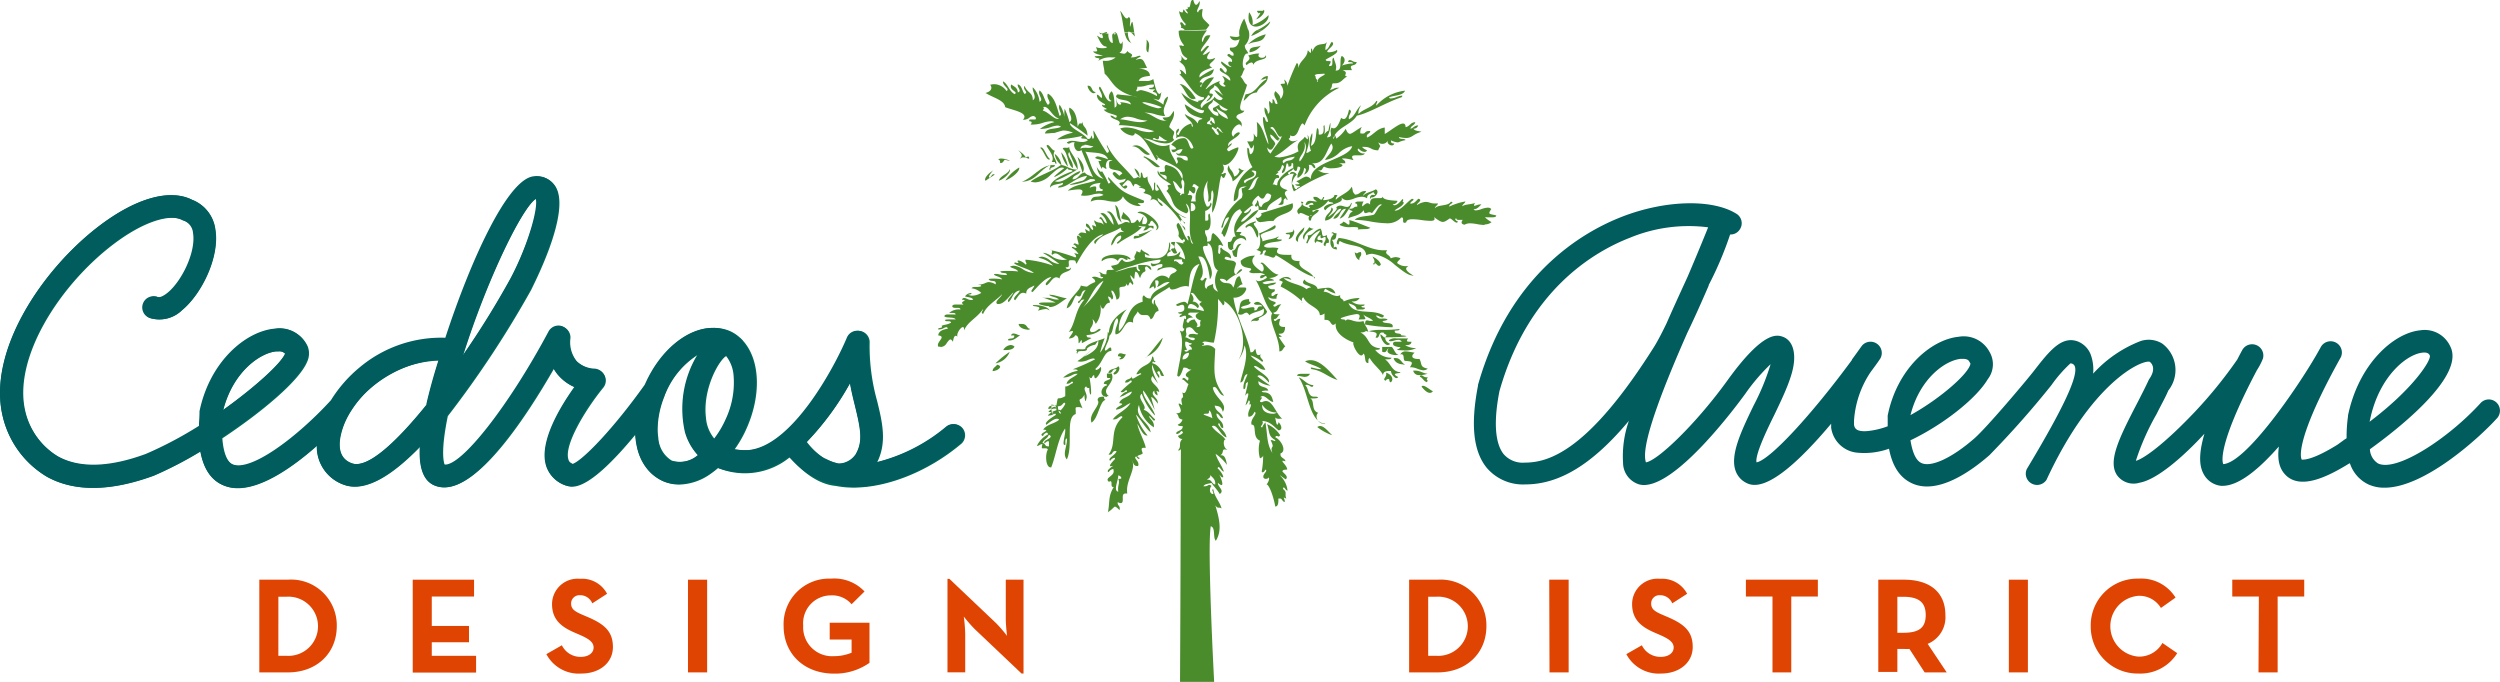 <svg viewBox="0 0 282.09 76.94" xmlns="http://www.w3.org/2000/svg"><defs><style>.cls-1{fill:#e04403;}.cls-2{fill:#006a5b;}.cls-3{fill:#4a8b2c;}.cls-4{fill:#005c5d;}</style></defs><g data-name="Layer 2" id="Layer_2"><g data-name="Layer 1" id="Layer_1-2"><path d="M29.26,65.41h3.21A5.15,5.15,0,0,1,38,70.64c0,3.09-2.28,5.23-5.51,5.23H29.26ZM32.36,74a3.34,3.34,0,1,0,0-6.67h-.95V74Z" class="cls-1"></path><path d="M46.57,65.41h6.92v1.9H48.72v3.32h4.2v1.84h-4.2V74h5v1.89H46.57Z" class="cls-1"></path><path d="M61.65,73.81l1.75-1a2.33,2.33,0,0,0,2.12,1.31c.89,0,1.46-.44,1.46-1.06s-.58-1-1.57-1.43l-.53-.23c-1.56-.66-2.59-1.49-2.59-3.24a2.88,2.88,0,0,1,3.15-2.85A3.18,3.18,0,0,1,68.5,67l-1.67,1.08a1.47,1.47,0,0,0-1.39-.92.94.94,0,0,0-1,.92c0,.65.4.91,1.33,1.31l.54.23c1.82.78,2.85,1.58,2.85,3.38s-1.52,3-3.56,3A4.13,4.13,0,0,1,61.65,73.81Z" class="cls-1"></path><path d="M77.63,65.41h2.16V75.87H77.63Z" class="cls-1"></path><path d="M88.42,70.64a5.14,5.14,0,0,1,5.34-5.35,4.69,4.69,0,0,1,3.79,1.45l-1.46,1.44a2.88,2.88,0,0,0-2.33-1,3.14,3.14,0,0,0-3.13,3.41,3.26,3.26,0,0,0,3.46,3.45,5.2,5.2,0,0,0,2-.39V72.16H93.62V70.27h4.49v4.52a6.76,6.76,0,0,1-4,1.22C90.68,76,88.42,73.73,88.42,70.64Z" class="cls-1"></path><path d="M110,71a16.06,16.06,0,0,1-1.25-1.43,17.9,17.9,0,0,1,.16,1.91v4.38h-2V65.32h.22l5.27,5a14.89,14.89,0,0,1,1.23,1.43s-.14-1.18-.14-1.9V65.41h2V76h-.22Z" class="cls-1"></path><path d="M159,65.41h3.21a5.16,5.16,0,0,1,5.51,5.23c0,3.09-2.28,5.23-5.51,5.23H159ZM162.1,74a3.34,3.34,0,1,0,0-6.67h-.95V74Z" class="cls-1"></path><path d="M174.81,65.41H177V75.87h-2.16Z" class="cls-1"></path><path d="M183.51,73.81l1.75-1a2.33,2.33,0,0,0,2.12,1.31c.89,0,1.47-.44,1.47-1.06s-.59-1-1.58-1.43l-.53-.23c-1.55-.66-2.58-1.49-2.58-3.24a2.87,2.87,0,0,1,3.15-2.85A3.19,3.19,0,0,1,190.37,67l-1.68,1.08a1.47,1.47,0,0,0-1.38-.92.93.93,0,0,0-1,.92c0,.65.39.91,1.32,1.31l.54.23C190,70.41,191,71.21,191,73s-1.53,3-3.57,3A4.13,4.13,0,0,1,183.51,73.81Z" class="cls-1"></path><path d="M200,67.31h-3v-1.9h8.12v1.9h-3v8.56H200Z" class="cls-1"></path><path d="M219.66,75.87h-2.49l-1.72-2.65a3.24,3.24,0,0,1-.62,0h-.74v2.6h-2.15V65.41h2.89c2.92,0,4.68,1.4,4.68,4a3.24,3.24,0,0,1-2,3.24Zm-4.89-4.47c1.75,0,2.52-.56,2.52-2s-.79-2.06-2.52-2.06h-.68V71.4Z" class="cls-1"></path><path d="M226.67,65.41h2.15V75.87h-2.15Z" class="cls-1"></path><path d="M235.91,70.64a5.27,5.27,0,0,1,5.39-5.35,4.56,4.56,0,0,1,4.18,2.14l-1.65,1.17a2.84,2.84,0,0,0-2.53-1.37,3.44,3.44,0,0,0,0,6.86A3,3,0,0,0,244,72.55l1.67,1.15A4.9,4.9,0,0,1,241.3,76,5.29,5.29,0,0,1,235.91,70.64Z" class="cls-1"></path><path d="M254.88,67.31h-3v-1.9H260v1.9h-3v8.56h-2.16Z" class="cls-1"></path><path d="M83.67,38.26h0l.07.07Z" class="cls-2"></path><path d="M108.62,48.32a1.28,1.28,0,0,0-1.79-.16,19.43,19.43,0,0,1-7.85,4c1.12-2.26.58-4.51,0-6.89a22.9,22.9,0,0,1-.85-6.62,1.28,1.28,0,0,0-1-1.29,1.26,1.26,0,0,0-1.44.75c-1.43,3.4-6.24,12.33-11.19,12.7h-.24a8.23,8.23,0,0,1-1.36-.11,13,13,0,0,0,1.35-2.37c1.71-3.86,1.48-7.78-.4-9.87,0,0,0-.05-.06-.07l-.06-.07-.07-.07a1.71,1.71,0,0,0-.2-.18,4.06,4.06,0,0,0-1.13-.73A4.54,4.54,0,0,0,80.48,37c-2.81,0-5.89,2.45-7.61,6.32l0,.09c-3.54,5-7.12,8.68-8.13,9-.48-.18-.57-.44-.6-.57-.52-1.65,2-5.73,3.93-8.09a1.26,1.26,0,0,0,.17-1.34,1.28,1.28,0,0,0-1.14-.73,3.18,3.18,0,0,1-2-.89,3.43,3.43,0,0,1-.73-2.64,1.27,1.27,0,0,0-2.39-.66c-4.49,8.42-9.95,15.3-11.78,15-.12-.25-.51-1.45.33-5.53a114.76,114.76,0,0,0,9.43-14.29c0-.09,4.61-8.74,2.7-11.66a2.37,2.37,0,0,0-2.32-1.06c-3,.23-7.23,9.74-10,18.23a14.82,14.82,0,0,0-12.79,6.93h0c-3.91,4.3-9.18,8.23-11.23,7.35-.68-.3-1.11-1.35-1.23-3,4.52-3,8.71-6.52,9.58-8.66a2.2,2.2,0,0,0,.05-1.72,3.41,3.41,0,0,0-3.7-1.94c-3.22.34-7.26,3.71-8.42,9.34a.77.77,0,0,0,0,.15c0,.52-.06,1-.07,1.49a43,43,0,0,1-6,3.17c-4.13,1.52-7.47,1.61-9.9.29a8.18,8.18,0,0,1-3.8-5.3c-1.33-6,4-14.21,10-18.74,3.23-2.45,6.31-3.5,7.84-2.69l.16.07a1.57,1.57,0,0,1,1.07,1.4c.36,2.15-1.27,5.44-2.87,6.74-.46.39-.9.57-1.14.48a1.26,1.26,0,0,0-.91,2.36A3.64,3.64,0,0,0,20.55,35c2.2-1.8,4.28-6,3.76-9.12a4.16,4.16,0,0,0-2.61-3.33c-2.52-1.28-6.34-.21-10.5,2.95C4.71,30.45-1.33,39.6.28,46.82a10.76,10.76,0,0,0,5.06,7c3.11,1.7,7.15,1.65,12.05-.15a43.53,43.53,0,0,0,5.24-2.72q.56,3,2.6,3.82a4,4,0,0,0,1.61.32c2.85,0,6.33-2.48,8.93-4.78a4.56,4.56,0,0,0,3.08,4.41c2.45.87,5.52-1.17,8.56-4.3-.09,1.89.17,3.89,1.82,4.43a2.68,2.68,0,0,0,.89.15c4,0,9.2-7.85,12.39-13.39a4.37,4.37,0,0,0,.69.91,4.86,4.86,0,0,0,1.67,1.16c-1.63,2.27-4,6.22-3.2,8.88a3.43,3.43,0,0,0,2.5,2.31l.22.05h.17c1.87,0,4.77-3,7.17-5.91,0,.25,0,.49.07.73a5.49,5.49,0,0,0,3,4.55,4.56,4.56,0,0,0,1.86.39,6.35,6.35,0,0,0,3.52-1.21,10.24,10.24,0,0,0,.85-.66,8,8,0,0,0,8.11-1.23s0,0,0,0c.25.32,2.4,3,5.16,3.25h0a10.11,10.11,0,0,0,2,.19c3.79,0,8.38-1.77,12.13-4.91A1.28,1.28,0,0,0,108.62,48.32Zm-48.1-25.9c.44,1.18-1.38,6.19-2.87,9a98,98,0,0,1-5.39,8.69C55,31.43,59,23.25,60.52,22.42ZM31.19,39.65h.26a.91.91,0,0,1,.75.26c-.43,1.07-3.33,3.74-7,6.36C26.29,42,29.3,39.84,31.19,39.65Zm17,6c-3.36,4.17-6.66,7.27-8.45,6.64-1.19-.42-1.62-1.46-1.3-3.09a8.21,8.21,0,0,1,.94-2.43l0,0c.07-.13.15-.26.23-.38h0a12.19,12.19,0,0,1,9.89-5.7C49,42.45,48.49,44.15,48.15,45.65Zm30.61,5.72a3.21,3.21,0,0,1-3,.6,3.22,3.22,0,0,1-1.52-2.6,5.9,5.9,0,0,1-.07-.95A10.14,10.14,0,0,1,75,44.67c0-.12.09-.23.13-.35s0,0,0,0A9.42,9.42,0,0,1,78.8,40a11.78,11.78,0,0,0-1.43,8.8,6.21,6.21,0,0,0,1.44,2.58Zm1.86-1.81a4.2,4.2,0,0,1-1-2.43c-.4-3.29,1.53-6.62,2.35-7l.06,0c1.15,1.33,1.17,4.34-.07,7.13A10.63,10.63,0,0,1,80.62,49.56Zm16,1.67a2.38,2.38,0,0,1-1.84,1.09h-.14A3.2,3.2,0,0,1,93,51.72h0A8.27,8.27,0,0,1,91.14,50a.43.43,0,0,0-.11-.12,31.75,31.75,0,0,0,4.9-6.66c.18,1,.39,1.82.58,2.62C97.13,48.39,97.42,49.8,96.6,51.23Z" class="cls-2"></path><path d="M94.62,52.31A3.2,3.2,0,0,1,93,51.72a2,2,0,0,1,.31.12A4.69,4.69,0,0,0,94.62,52.31Z" class="cls-2"></path><path d="M139.49,29c-.38,0-.39-.4-.46-.72h0c.29,0,.38-.19.47-.38s.17-.38.46-.38h.12c-.53.4-.45,1-.52,1.47h-.09" class="cls-3"></path><path d="M126.59,25.13c-.66-.55-.51-.91-.76-2,.58.32.41,1.42.76,2" class="cls-3"></path><path d="M141.89,26.8c-.07,0-.16-.32-.31-.64s-.34-.65-.6-.65a.49.49,0,0,0-.36.21c-.38-.26.67-.65,1.08-.75,0,.16-.07.18-.18.19-.28.24.74.7.39,1.63h0" class="cls-3"></path><path d="M140.82,5a4.3,4.3,0,0,1,2-1.13c-.35,1.07-1.19.68-2,1.13" class="cls-3"></path><path d="M129.57,5.91c-.42-.12-.09-1-.21-1.45.47.41.28.81.21,1.45" class="cls-3"></path><path d="M141,5.9c-.1-.75.84-.5,1.26-.75A1.78,1.78,0,0,1,141,5.9" class="cls-3"></path><path d="M123.41,10.52c-.3,0-.69-.51-.69-.85h.06c.51,0,.35.7.85.71a.24.24,0,0,1-.22.14" class="cls-3"></path><path d="M119.77,18.64a1.84,1.84,0,0,1-.75-1.27,1.87,1.87,0,0,1,.75,1.27" class="cls-3"></path><path d="M153.18,25.9c.26-.28-.13-.28-.66-.28a2.38,2.38,0,0,1-1.35-.23c0-.2.36-.13.36-.37.26,0,.49.32.63.32s.12-.12.09-.51c.86.23,1.58.59,2.38.87-.32.24-.66.1-1.45.2" class="cls-3"></path><path d="M147.2,27.09c-.56-.49.36-1.06.52-1.46a.87.87,0,0,0,.51.18h0c-.49.29-1.07.52-1.07,1.28" class="cls-3"></path><path d="M145.38,27h0c.1-.16.35-.57,0-.57l-.18,0c-.59-.3.95,0,.72-.55.34.17-.07,1.1-.52,1.1" class="cls-3"></path><path d="M153.42,29.36c-.36-.12-.49-.48-.56-.9.12.09.18.12.24.12a.29.29,0,0,0,.15-.07.67.67,0,0,1,.31-.07h0c.16.52-.25.48-.17.92" class="cls-3"></path><path d="M113.91,38.4h-.18c0-.37.8,0,.71-.55h-.36a.29.29,0,0,1,.28-.22,1.25,1.25,0,0,1,.39.1,1,1,0,0,0,.37.11h0c-.41.21-.64.58-1.26.58" class="cls-3"></path><path d="M113.4,39.5h-.2a1.09,1.09,0,0,1,.83-.57.63.63,0,0,1,.44.18c-.15.33-.57.39-1.07.39" class="cls-3"></path><path d="M158.41,39.53a6.64,6.64,0,0,1-.81-.05c.92-.48.1-.16-.38-.54-.1-.32.06-.38.29-.38H158l.17,0a.41.41,0,0,0-.4-.21,1.86,1.86,0,0,0-.45.08,1.76,1.76,0,0,1-.4.08.21.21,0,0,1-.21-.11,1.07,1.07,0,0,1,.8-.22l.47,0h.5a1.8,1.8,0,0,0,.41,0c-.21.27-.19.38.12.38h.25c0,.27-.23.38-.54.38h-.18a2.33,2.33,0,0,0,1.28.34,3,3,0,0,1-1.37.27" class="cls-3"></path><path d="M126.37,40.55h-.05c0-.15.07-.17.18-.18,0-.18-.22-.14-.36-.18,0-.26.15-.33.29-.33s.38.11.61.13c-.14.26-.25.56-.67.56" class="cls-3"></path><path d="M112,41.88c0-.37.35-.49.53-.73.76.19,0,.72-.53.73" class="cls-3"></path><path d="M160.19,42.32a.64.64,0,0,1-.73-.5l.25,0c.57,0,.84.32,1.39.35a3.6,3.6,0,0,1-.91.17" class="cls-3"></path><path d="M147.28,42.53c-.27,0-.59-.11-.92-.13,0-.18.25-.22.48-.22l.36,0,.35,0,.26,0a.56.56,0,0,1-.53.33" class="cls-3"></path><path d="M156.93,43.13c-.18,0-.14-.22-.19-.36h-.08c-.16,0-.25.06-.28.19-.54-.14.23-.46,0-.91.47.1,1,.64.57,1.08" class="cls-3"></path><path d="M160.91,43.07c-.11,0-.22-.14-.34-.27s-.24-.27-.36-.27h0c0-.14.09-.19.15-.19a.5.5,0,0,1,.24.11.66.66,0,0,0,.33.12.49.49,0,0,0,.19,0c-.11.16-.22.33,0,.36-.06.13-.13.19-.2.19" class="cls-3"></path><path d="M140.86,3.4h-1a3.46,3.46,0,0,1,.53-1.3,11.51,11.51,0,0,1,.45,1.31M133,3.46a.75.75,0,0,1,.29-.07h.21c.06,0,.11,0,.17-.11-.16,0-.24-.12-.33-.12a.17.17,0,0,0-.11,0c.21-.25-.28-.6.06-.65h0c.09,0,.16.09.23.18s.13.18.18.18.06,0,.09-.17a2.42,2.42,0,0,1-.75-1.45.75.75,0,0,0,.34.16c.14,0,.06-.23.2-.35.15.3.34.45.42.45s0-.15-.24-.45h0c.32,0,.36-.15.15-.37a.39.39,0,0,0,.23.14c.24,0,.1-.83.49-.88.11.39.2.59.33.59s.22-.13.39-.42c.17.54-.54,1.12-.16,1.28a.48.48,0,0,1,.52-.37h0c-.2,1.08,0,1,.76,1.8-.09.15-.24.33-.38.52L133,3.46m-7.3.31a.46.46,0,0,1,.15-.16l.09.15h-.24m-1.56.1-.11-.23a.45.45,0,0,0,.29.15c.17,0,.32-.15.62-.17a.52.52,0,0,0-.08.2l-.72.05" class="cls-3"></path><path d="M123.61,4l-.08,0h0s0,0,.06,0M133,8.49l-.12-.09.12.09M139.46,31c.12-.19.4-.62.58-.62s.09,0,.11.11a3.47,3.47,0,0,1-.69.51m0,.05h0l.05,0,0,.05m-1.25.93.15-.17a.32.32,0,0,1-.15.17m-11,3,.15-.09-.15.09m15.11,5,0,0,0,0m2.52,7.4a.94.94,0,0,1-.12-.09l.12.09M138.3,50a1.08,1.08,0,0,0-.08-.19.49.49,0,0,1,.08.19m-7.74-39.19c0-.66-.92-.21-.2-.73H130c-.17,0-.32,0-.35-.16.28,0,.62,0,.54-.38H130a2.29,2.29,0,0,0-.68.12,2.36,2.36,0,0,1-.69.12,1.67,1.67,0,0,1-.31,0c.08.3-.27.46,0,.54a.8.8,0,0,1,.47-.15,5.7,5.7,0,0,1,1.72.66m-4.55.08c-.07.32.15.89.37.89s.13,0,.19-.17c-.18-.07-.17-.09-.06-.09a3.43,3.43,0,0,1,1.15.25c-.17-.69-1.36-.33-1.65-.88m10.35-.18c-.14.47-1.2,1-.7,1.47.25-.66,1.18-.65,1.43-1.3a.84.84,0,0,0,.63.4.29.29,0,0,0,.29-.23,2.59,2.59,0,0,1-.93-.9c.29,0,1,.64,1,.64s0,0-.08-.11c-.31-.35-.44-.9-.93-1.07,0,.43-.62.35-.53.92.14,0,.37,0,.37.17a1.57,1.57,0,0,1-.72.74c0-.24.74-.56.17-.73m-7.16.8a.54.54,0,0,0-.27.06,7.36,7.36,0,0,0,1.78.63.76.76,0,0,0,.42-.12,8.37,8.37,0,0,0-1.93-.57m7.72-.26c0,.49-.57.41-.53.92.31.36.5.83,1.11.89.18-.68-.69-.28-.57-.9.27-.1.46-.27.73-.37h0c-.07.35.37.67.67.67a.25.25,0,0,0,.25-.14,3,3,0,0,1-.92-.53h0a6.68,6.68,0,0,0-.74-.54m.38.9c.15.72.74,1,1.3,1.26-.1-.77-.91-.8-1.3-1.26m-10,1a1.41,1.41,0,0,0-.86.3c.63,0,1.51.31,2.25.31a1.73,1.73,0,0,0,.84-.18h-.08a3.75,3.75,0,0,1-1.17-.22,3.26,3.26,0,0,0-1-.21m9.05.85a.54.54,0,0,1,.21,0,.42.42,0,0,0,.15.06s.07,0,.09-.11a.18.18,0,0,1,0-.36c0,.2.2.28.37.36-.08-.33-.08-.73-.47-.73h-.09c.14.49-.36.37-.35.73h.09m.51.37s-.07,0-.05.18c.32.16.31.66.75.72.16-.35-.57-.6,0-.73,0,.23.44.48.51.48s0,0-.14-.13a.93.93,0,0,0-.55-.53c0,.16-.05.22-.11.22s-.13-.06-.21-.11a.47.47,0,0,0-.18-.1m-6.58,1.23c-.06,0-.12,0-.16.15a12.47,12.47,0,0,0,1.29.22,1,1,0,0,0,.35-.06c-.38-.1-.6-.38-.92-.54,0,.15,0,.37-.18.38s-.27-.15-.38-.15m2.1,4.85c.32.77.22,1,.93,1.44-.1,0-.2.15,0,.18a.26.26,0,0,1,.28-.19h.08c-.09-1.08.2-1.15-.2-1.63-.36.47.2.83-.17,1.09-.33-.26-.46-.75-.92-.89M134.2,22c.55,0,.24.41.19.73h.54a2.25,2.25,0,0,1,.34-1.64c-.2-.1-.37-.31-.51-.31s-.16.08-.22.32h.09c.38,0,.27.56.11.73-.26,0-.32-.29-.55-.35A.9.9,0,0,1,134,22h.18m.25.91h-.06c0,.31,0,.61,0,.91h.11a.38.38,0,0,0,.39-.46.48.48,0,0,0-.46-.46m-.68,6.38a2.92,2.92,0,0,0-1.12-2c-.19.8,0,.6.21,1.27a.69.69,0,0,1-.24.06c-.3,0-.26-.35-.5-.41,0,.36-.49.24-.35.73.68-.09.94,0,1.45-.57a.9.9,0,0,1-.17.55c.27.09.46.26.72.35m-1.17.19a.67.67,0,0,1,.4.2.64.64,0,0,0,.35.2c.08,0,.17-.06.25-.22-.14,0-.21-.15-.18-.36a.41.41,0,0,1-.16,0l-.25,0-.24,0c-.16,0-.28,0-.26.21h.09m4.86,3.39a2.34,2.34,0,0,1,0-2.36c-.92-.48-.17-2.67-1.15-3.08,0,.26,0,.32-.08.32a.41.41,0,0,1-.12,0,.33.33,0,0,0-.15,0,.24.24,0,0,0-.19.14c.13,1.3,1.55,2.57.79,3.63-.12-.95-.39-2.57-1.1-2.57a.52.52,0,0,0-.21,0c.33.73.83,1.88.22,2.55.07.12.14.16.2.16s.16-.08.22-.16.14-.15.19-.15.08,0,.12.14c-.14.13-.39,1,0,1.09,0-.38.48-.37.73-.56-.08.57.23.74.55.9m-12.92-1.24c-1.15.62-1.44,2.07-2.32,3a11.51,11.51,0,0,0,2.32-3m11.32,3.45c0-.67-.94-.68-.2-1.08-.48,0-.8-1-1.13-1a.21.21,0,0,0-.15.07c.26.22.43.69.2.91h.07c.4,0,.91.55.49.73a1.19,1.19,0,0,0-.73-.46c-.18,0-.32.13-.36.48a9.71,9.71,0,0,1,1.81.33M134.8,36c.1.38.52.58.19.91.8,0,.22-.42.53-.74-.67-.2-.84-.67-.2-.9l-.21,0-.33,0-.32,0c-.21,0-.37,0-.4.22a1.3,1.3,0,0,1,.55.35.65.65,0,0,0-.19,0c-.4,0-.77.46-.34.6a.78.78,0,0,1,.72-.38m-.7.91a.75.75,0,0,0-.2,0c-.25.55.16.61-.16,1.09.21,0,.61.33.87.33a.22.22,0,0,0,.22-.16c-.12-.26-.7,0-.73-.36a.34.34,0,0,1,.35-.19,1.86,1.86,0,0,1,.33,0,1.19,1.19,0,0,0,.28.05c.07,0,.12,0,.12-.1-.48-.12-.49-.72-1.08-.72m-.17,2.56c-.19,0-.43.1-.16.19s.31-.21.57-.21h.15c0-.35-.25-.35-.37-.54.14,0,.35,0,.35-.18h-.08a.5.5,0,0,1-.29-.09.66.66,0,0,0-.29-.09h-.06a1.15,1.15,0,0,0,.2.9h0m.2.37a.68.68,0,0,0-.71.73.67.67,0,0,0,.71-.73m8.28,5.86c-.09.77.63,1,1.16,1a.68.68,0,0,0,.49-.14,1.8,1.8,0,0,1-1.65-.88m-6,.65c0,.14,0,.36-.17.37-1.19,0,.35.32.55.53-.1-.32-.1-.75-.38-.9m-.11,7.82c.44,0,.4.49.8.54.06-.61-.33-.77-.56-1.08.06.36-.24.37-.36.55h.12M137,76.94h-3.85c.07-13.16.07-22,.1-26.31a.24.24,0,0,1-.27.19h-.08c.49-.44,0-.8.52-1.29h0a.49.49,0,0,1-.5-.35c.16-.06.91-.38.35-.55a.67.67,0,0,1-.45.34c-.07,0-.1,0-.09-.15.21-.28.75-.23.72-.74-.22,0-.52,0-.55-.17a.89.89,0,0,0,.53-.56c-.7-.18-.25-.41-.73-.72h.08c1,0,0-1.06.26-1.09h0c.18,0,.21.14.36.17-.32-1.31.32-.37,0-1.45a.32.32,0,0,0,.19.09c.27,0,.35-.71.52-1-.41-.3-.46-.49-.73-.54.06-.12.12-.17.19-.17s.17.08.25.15.15.15.19.15.09-.08.09-.32c-.67-.3-.06-.68.34-.92h-.1a.51.51,0,0,1-.3-.1.45.45,0,0,0-.29-.11.59.59,0,0,0-.21,0c-.11.25-.32,1-.56,1q-.07,0-.15-.12c.26-1.81.91-3.76.28-5.1a.44.44,0,0,0,.28.13c.11,0,.2-.09.25-.32h0c-.41,0,0-.86,0-1.27,0,.09,0,.19.13.19h.06c0-.29,0-.38-.14-.38a.86.86,0,0,0-.28.08,1.07,1.07,0,0,1-.25.07s-.08,0-.06-.12c.29-.22.34-.25.29-.25h-.19a.32.32,0,0,1-.29-.13c.35-.07.78-.07.72-.55,0-.26-.12-.33-.23-.33a.88.88,0,0,0-.26.06.68.68,0,0,1-.25.07.18.18,0,0,1-.18-.15,2.69,2.69,0,0,1,.88-.32.41.41,0,0,1,.39.3c.46-1.52.63-3.32,1.37-4.57-1.25.34-1.11,1.94-1.22,2.56a1.13,1.13,0,0,0-.36-.06,2.35,2.35,0,0,0-.81.2,2.16,2.16,0,0,1-.67.19c-.16,0-.28-.07-.34-.29-.6.51-2.61,1.29-1.78,2,0-.21,0-.51.17-.55-.11.67.4.7.38,1.27-.56.06-.42.78-.89.93-.16-.42-.31-.48-.47-.48H129c-.18,0-.37,0-.62-.41-.18.42-.62.6-.52,1.28a.78.78,0,0,0-.35-.1c-.67,0-.8,1.34-1.63,1.41-.19-.73.57-1.46.15-1.83-.52.46-.32,1.61-.88,2-.22-1.49,1.16-2.56,2-3a3.2,3.2,0,0,0-.9,2.48c1.24-1.16.81-2.82,2.68-3.33,0-.27-.08-.66.16-.72a.82.82,0,0,0,.74.35c.25-1.07,1.53-1.15,2.15-1.86h-.06c-.66,0-.89.42-1.38.57.11-.12.37-.75,0-.75l-.17,0c-.09.26.22.91-.14.91h0c0-.16,0-.22-.11-.22a.48.48,0,0,0-.21.11.41.41,0,0,1-.18.11s-.07,0,0-.17c.22-.58.77-1.28,1.42-1.28a1.09,1.09,0,0,1,.75.33c.21-.78.59-.45.89-.93a1,1,0,0,0-.85-.34,2.64,2.64,0,0,0-1.33.38c-.07-.48.7-.15.53-.73a.52.52,0,0,0-.21,0,1.21,1.21,0,0,0-.46.12,1.21,1.21,0,0,1-.39.12c-.12,0-.2-.08-.22-.37a.65.65,0,0,0,.4.09c.32,0,.71-.11.69-.47h-.14a14.93,14.93,0,0,0-3,.69,14.28,14.28,0,0,0-2,.69,13.85,13.85,0,0,0,1.36-.39c.32-.1.63-.12,1.09-.21a.45.45,0,0,0,.28.53s.09,0,.09-.16c-.21,0-.2-.29-.19-.55l.62,0c.46,0,.83.09.85.55h0c-.09,0-.19-.09-.29-.19s-.19-.19-.27-.19-.12.06-.16.21c.22.64-.25.06-.54,1.1-.18-.23-.18-.67-.55-.72-.12.51-.07.8-.14.8s-.15-.13-.4-.42c-.08.4.58,1,.2,1.09-.11-.2-.19-.27-.24-.27s-.09.09-.13.18-.06.18-.12.18-.13-.07-.24-.26c.17.58-.59.26-.72.55,0,.52.18,1.25-.34,1.29,0-.29-.31-1-.48-1s-.06,0-.08.09.44.85,0,.9c0-.2-.21-.28-.37-.35,0,.34.21.39.19.72-.51,0-.6.66-.77.66s-.16-.12-.31-.46a2.73,2.73,0,0,1-.51,2.19,1.41,1.41,0,0,0-.37-.54c.29.85-.57,1.05-.16,1.46a.39.39,0,0,0,.18,0,.82.82,0,0,0,.46-.18c.12-.09.23-.18.31-.18s.1,0,.13.12a2.69,2.69,0,0,1-1.59.58h0c.06.42.25.17.55.35-.37.18-.72.39-1.08.56,0-.25,0-.34-.06-.34s-.15.32-.31.35c0-.45,0-.88-.38-.9-.11.25-.38.34-.72.37.16-.31.66-.85.39-.85a1,1,0,0,0-.4.13c.81-1.09.66-2.39,1.76-3.67a.28.28,0,0,0-.15,0,.38.38,0,0,0-.29.2c-.08.09-.13.19-.18.19s-.07,0-.1-.16c.49-.24.51-.94.88-1.29-.59,0-.4.7-.73.7a.8.8,0,0,1-.35-.13c-.38.47-.43,1.26-1.07,1.47.2-1.15,1.47-1.92,1.6-2.57a4.1,4.1,0,0,0,.62.12c.2,0,.15-.17,1-.52,0-.36-.25-.35-.37-.54a.72.72,0,0,1,.29-.06,1.23,1.23,0,0,1,.43.1,1.11,1.11,0,0,0,.35.1.2.2,0,0,0,.2-.16c-.64,0,0-.33-.55-.54h.11a.51.51,0,0,1,.29.11.51.51,0,0,0,.3.11.68.68,0,0,0,.21,0c0-.41.06-.48.25-.48h.28a.65.65,0,0,0,.37-.1c-.21,0-.29-.2-.37-.36,1.15-.22.63-.21,1.26-.75a.57.57,0,0,0,.55.31,1.67,1.67,0,0,0,.91-.33c-.27-.29.14-.57.16-.92a.78.78,0,0,0,.35.17c.14,0,.05-.24.19-.35.21.33.72.37.93.7a.23.23,0,0,1-.11,0,.46.46,0,0,1-.24-.08.37.37,0,0,0-.15-.08c-.05,0-.06.08,0,.34a4.59,4.59,0,0,0,1.1.15c1,0,1.62-.55,1.6-1.84.37.46-.18.85.2,1.09,0-.19,0-.38.25-.38h.1c.24-.45-.73-.55-.19-.72a1,1,0,0,1,.31,0,5.13,5.13,0,0,1,1,.18l.11,0-.11,0a.13.13,0,0,1-.07-.16.18.18,0,0,0,0-.36c0,.1,0,.14-.1.14s-.41-.38-.46-.5c.25-.64-.53-1.16,0-1.46.5.53.59,1.49,1.12,2,.07-.31-.27-.46,0-.54.37.11.14.85.56.9-.89-1.41.16-3.77-.8-4.54,0,.32.53.9,0,1.1-1.94-.73-1.25-1.54-2.23-2.52.65-.52-.38-.59.54-.73-.51-.4-1.81-1-1.48-1.61,0,.31.49.71.93,1.07.27-.83-.76-.32-.75-.89a2,2,0,0,0,.37,0c.54,0-.06-.5.35-.79,1.16.3,1.31.58,1.84,1.61.36-1.34-2-1.88-2.78-2.48,0-.11-.07-.2-.17-.2h0a1,1,0,0,0,.17.2c0,.14,0,.32-.16.35-.8-1.3-1.24-2.57-2.42-3.06a.29.29,0,0,1-.32.28,2.1,2.1,0,0,1-1.33-.8,2,2,0,0,1,.71-.12,4,4,0,0,1,1.28.27,4.3,4.3,0,0,0,1.24.26,1.59,1.59,0,0,0,.6-.11,14.27,14.27,0,0,0-3.67-.67h-.35c.56-.66-.78-.55-.92-1.08a.23.23,0,0,1,.11,0,.54.54,0,0,1,.27.12c.08.05.15.11.21.11s.1,0,.14-.21c-.48-.25-1.16-.28-1.48-.7.89-.07-.27-.18-.18-.55h0a.25.25,0,0,1,.15.06.21.21,0,0,0,.11,0s.05,0,.08-.11c-.6-.33-.92-.54-.93-1.08.26,0,.31.3.55.36.16-.54-.58-1.1-.2-1.27.34.43.68,1.66,1.15,1.66a.3.3,0,0,0,.15-.05c-.45-.2-.34-.78,0-1.09.4.33.31,1.87.37,1.87s0,0,0-.05c.53-.09-.18-1.38.35-1.47.55.09,1.17.1,1.7.2l.49.13a2.34,2.34,0,0,0-.49-.13c-2.26-.7-2.33-1.77-3.2-2.54-.08-.85-.12-.6-.2-1.45h.16a1.71,1.71,0,0,0,1.28-.38l-.42,0a2.37,2.37,0,0,0-1.57.41c.49-.51-.27-.17-.37-.54,1.94-.13.21,0-.19-.54h.22c.44,0,.18-.13.13-.55,0,.12.4.18.73.18s.66-.07.36-.2c-.5,0-.85-1-1-1.23l.21.13a.85.85,0,0,0,.37.17c.11,0,.14-.11,0-.47l.72-.05c-.05.36.1,1,.47,1.07.09-.32-.24-1.07.16-1.1,0,.09,0,.13.08.13s.08-.07.13-.15H126c.22.45.26,1.19.43,1.19s.13-.07.23-.26c.06.6,0,1.12-.35,1.28a2.63,2.63,0,0,0,.51.11c.15,0,.25-.08.4-.31.16.32.81.29.37.72a.69.69,0,0,0,.24,0,1.5,1.5,0,0,0,.43-.09,1.05,1.05,0,0,1,.32-.09c.06,0,.1,0,.11.12a1.17,1.17,0,0,0-.55.37,1.23,1.23,0,0,1,.48-.13c.47,0,.52.54.82,1-.47.06-.78.08-1,.09h-.23s0,0,0,0h.2c.45,0,1.36.14,1.34.82-.54.07-1.1.12-1.26.57l.34,0h.43a1.21,1.21,0,0,0,.87-.21c.13.5.36,1.67.69,1.67.07,0,.15-.07.24-.22-.1.32-.08.76-.35.91-.34-.09-.5-.14-.55-.14s.84.4,1.11.68c.05-.43.17-.79.53-.92-.09.82-.8,1.36-.33,2.19h-.1a3.91,3.91,0,0,1-1-.19,3.49,3.49,0,0,0-.91-.18,1.24,1.24,0,0,0-.33,0c.67.05,1.49.9,2.29.9a.9.9,0,0,0,.28,0h0a.5.5,0,0,1-.51-.36c.94,0,.8-.14,1.26-.75.13.9-.39,1.17-.52,1.83l.56.53c0,.46-.33.57,0,.91a1.3,1.3,0,0,1-1,.4,4,4,0,0,1-1.26-.27,3.71,3.71,0,0,0-1-.27.47.47,0,0,0-.17,0c.74.25,1.37.83,2.19.83a1.83,1.83,0,0,0,.73-.15c-.14.86.48,1.38.76,2.17.45-.25-.21-.67.17-.73H133a.73.73,0,0,1,.46.17.69.69,0,0,0,.45.18H134c.2-.95-1.26-.17-1.28-.89a.36.36,0,0,0,.25.13c.2,0,.36-.27.47-.51l-.16,0a1,1,0,0,0-.5.17.82.82,0,0,1-.36.17c-.1,0-.18-.07-.25-.3h.13c.81,0,.15-.41-.14-.54a1.72,1.72,0,0,1,1.44-.75h0c.27,0,.41.3.52.59s.2.59.36.59a.28.28,0,0,0,.18-.1c-.17-.58-.67-1.27-1.35-1.27a1.24,1.24,0,0,0-.66.21c.28-.31-.23-.82.35-1.1.18.34-.53.62,0,.73a2,2,0,0,1,1.42-1.3c.05.15,0,.36.19.36-.07-.73-.75-.81-.92-1.44.69.49.94.34,1.46,1.07.1-.59.37-.35.53-.55-.84-.31-1.73-.37-2-1.61.41.21,1.4,1,1.89,1,.17,0,.28-.09.29-.33a.55.55,0,0,1-.18,0,3.46,3.46,0,0,1-2.39-2,4.37,4.37,0,0,0,1.88,1.08l.13,0c-.58-.24.74-.09.53-.55h0c-1.16,0-1.8-1.82-2.78-2.6a.21.21,0,0,0,.13,0c.15,0,.1-.29-.08-.5.37.05.49.35.74.53-.06-1.35-.57-1-.94-1.8.1.22.2.31.29.31s.31-.56-.11-.68h0c.12,0,.24.13.35.26s.23.27.34.27.14,0,.2-.18c-.76-.42-.57-.72-.92-1.44h.1a.39.39,0,0,1,.2,0,.37.37,0,0,0,.15.05s.07,0,.09-.1A2.34,2.34,0,0,1,133,3.49l0,0,3.18-.06c-.34.46-.71,1-.5,1.32.18-.31.2-.77.69-.77l.2,0c-.21.64-1.17,1.48-1.06,1.84.23-.09.58-.65.79-.65a.1.1,0,0,1,.11.09,10.71,10.71,0,0,0-.71.92h0c.42,0,.53-.3.87-.38-.55.7-.39.9-.08.9a1.53,1.53,0,0,0,.63-.18c-.14.5-1.1.75-.34,1.1-.65.22-1.55.51-1.43,1.12a8,8,0,0,1,1.62-.94c-.22,1.17-1.19.52-1.62,1.48.12,0,.29,0,.35.11l-.06.1c-.17.08-.32.29-.1.34a1,1,0,0,1,.1-.34l.07,0a.15.15,0,0,0,0-.07,1.49,1.49,0,0,1,1.15-.69h.13c-.2.31-1,1.33-.95,1.33l.06,0a4.25,4.25,0,0,1,1.62-.94c-.4.24.14.65.41.65.08,0,.14,0,.15-.11-.65-.4.32-.16-.38-1.09.38.1.59.38.92.53.05-.81-1.52-.89-1.12-1.43h0c.12,0,.23.13.32.25s.19.26.27.26.08,0,.11-.15c.26-.34-.87-.81-.56-1.09.22.14.75.6,1,.6a.11.11,0,0,0,.11-.07c-.36,0-.45-.51-.25-.51A.36.36,0,0,1,139,7c.2-.54-.88-.66-.37-.91.2,0,.24.19.46.19h.09c.12-.56-.51-.35-.39-.91a.86.86,0,0,0,.22,0c.61,0,.73-.47.86-.94a1.2,1.2,0,0,1-.51.13.63.63,0,0,1-.59-.48,6,6,0,0,0,.71.09.59.59,0,0,0,.38-.11,1.65,1.65,0,0,1,0-.71h1a1.67,1.67,0,0,1-.4,1.78c0,.46.29.56.38.91a.27.27,0,0,0-.13,0c-.23,0-.4.42-.46.85s0,.85.2.85h.05c-.26.23-.26.7-.53.92.32.23.38.72.74.9-.29,1.18-1.28,2.93-.45,2.93l.14,0c-.14.41-.85.26-.9.75.23.34.78.44.56,1.08,0-.2-.12-.28-.24-.28-.42,0-1.19,1-.64,1.39,0-.19.39-.5.59-.5a.11.11,0,0,1,.12.12c-.25.54-1.62.93-1.24,1.48,0-.2.19-.29.35-.37,0,.34-.92.63-.34.92a4.9,4.9,0,0,1,1-.45s.08,0,.08.06c0,.45-.85,1.93-1.54,1.93a.46.46,0,0,1-.25-.08.82.82,0,0,1-.16,1.1h.07a.52.52,0,0,0,.23-.07.42.42,0,0,1,.15-.06s.07,0,.09.11c-.12.29-.17.46-.26.46s-.14-.08-.28-.27c-.37,1.37-.34,3.13-1,4.2-.11-1.14.36-2,0-2.54-.29.3.11,1.28-.49,1.28h0c.23-.83-.28-1.6,0-2.37a2.72,2.72,0,0,0-.13,2.92.27.27,0,0,0,.16,0c.11,0,.16-.11.2-.22s.05-.21.09-.21.05.05.09.19a1,1,0,0,1-.72.74c0,.36,0,.73,0,1.09a.63.63,0,0,0,.2,0c.18,0,.17-.19.15-.39s0-.39.15-.39h0c.18.69.19,1.87-.33,1.87a.74.74,0,0,1-.18,0c-.08.58.34.64.21,1.27l.18,0c.5,0,.17-.81.53-.95a3.37,3.37,0,0,1,1.12,1.44c-.16,0-.24-.11-.33-.11a.32.32,0,0,0-.22.12c.1.25-.18.9.16.9h0c.22-.46-.1-.56.17-.73.29.5,1.11.45,1.11,1.26a1.33,1.33,0,0,0-.53-.21c-.11,0-.19.06-.2.22.32.29,1.13.07,1.28.53,0,.31-.45,1,0,1.26a4.27,4.27,0,0,0-1.08.77c0-.16-.31-.29-.53-.29s-.19,0-.18.11c.46.71,1.16,0,1.48.88.26-.4.18-1.14.7-1.29.19.24.19.67.38.91h0a.84.84,0,0,0-.44.24c-.14.12-.24.25-.22.25s.06,0,.14-.12l.13,0,.27,0,.28,0c.14,0,.24,0,.23.21a1.42,1.42,0,0,1-1.36.94h-.08c.3,2.15,1.66,4.55,1.92,6.16h.08c.29,0,.3-.26.47-.38.09.27.08.7.36.7a.67.67,0,0,0,.34-.14c-.52.37.49.75.05.89a3.5,3.5,0,0,0-1.29-.71c.48.62,1.35.83,1.67,1.62h-.11a1.22,1.22,0,0,1-.6-.22,1.21,1.21,0,0,0-.45-.22.11.11,0,0,0-.12.08c.48.56,1.86,1.15,1.67,1.79-.21-.24-.71-.81-1.07-.81a.28.28,0,0,0-.22.1,14.28,14.28,0,0,0,1.48,1.07A2.65,2.65,0,0,1,142,43c-.09.84.95.5,1.11,1.07h-.19c-.32,0-.82.09-.35.2,1,0,1,.85,1.11,1.08-.41,0-.83-.66-1.2-.66a.36.36,0,0,0-.27.14h.08c.38,0-.5.54.11.55a.94.94,0,0,1,.44-.13c.79,0,1.11,1.39,1.84,2a.2.2,0,0,0-.11,0,.65.65,0,0,0-.19,0,.65.65,0,0,1-.2,0,.43.43,0,0,1-.29-.15c.08.46.14.81.23.81s.09-.08.15-.27c.25.23.55.86,0,.92-.54-.43-.92-1-1.84-1.06.26.4-.45.68,0,.72a1.32,1.32,0,0,1,.36-.55c.25,1.57.14,2.43.78,3.44-.33-1,.37-.3-.2-1.45h.1a.65.65,0,0,1,.21.05.42.42,0,0,0,.15.06s.06,0,.08-.11c-.85-.45-.62-.91-.94-1.8a3.24,3.24,0,0,1,1.48,1.25c-.07.1-.13.14-.19.14a.34.34,0,0,1-.14-.05.21.21,0,0,0-.11,0s-.08,0-.11.15c.68.29,1.32,1.56.59,1.81-.08.57.49.47.56.9a1.1,1.1,0,0,0-.29-.07c-.28,0,.51.59.48,1-.21,0-.51,0-.54.2.22.29.72.56.38.9a8,8,0,0,1-.67-.49s0,0,.11.14a2.71,2.71,0,0,1,.76,1.62h0c-.09,0-.17-.09-.24-.18s-.13-.18-.18-.18-.06,0-.09.18c.52.38.14.53.38,1.09a1.35,1.35,0,0,0-.29-.13c-.05,0,.1.16.12.49-.32,0-.26-.38-.57-.38l-.16,0c0,.45,0,.88-.35.91-.21-1.15-.68-2.46-1-2.52.16-.06.44-.75.22-.75h0c0,.09-.16.14-.28.14a.29.29,0,0,1-.27-.13c-.17-.42.62-.79.17-.91,0,.14-.16.3-.26.3s-.09,0-.11-.11a10.05,10.05,0,0,0,.16-1.83c0,.21-.2.29-.36.37a3.68,3.68,0,0,1,0-2c-.93-.36-.32-1.8-.9-1.8h-.05c-.19-.68.74-1.19.35-1.46-.16.26-.27.56-.69.56h0c-.21-.65.53-1.26.16-1.46a1.76,1.76,0,0,1-.14.17s.07-.13.11-.27,0-.27-.12-.27h0a1.27,1.27,0,0,1-.35.55c.07-.37.44-1.35.27-1.35s-.14.07-.29.26c0-.33.39-1.53.25-1.53s0,0-.09.07c-.25.11,0,.7-.35.73-.18-.62.52-1.69.41-1.69a.13.13,0,0,0-.07,0c-.4.16-.23.87-.72.93.24-1.21,1-2.9.48-4.2a3.55,3.55,0,0,1-.7,1.65c1.34-2.14-.08-5.88-1.64-6.65a.16.16,0,0,0-.11,0l.11,0c.12.13.08.46-.1.49a3.65,3.65,0,0,0-.56-.72,19.27,19.27,0,0,1-.46,4.93c-.43,0-.74-.12-1-.12a.36.36,0,0,0-.32.14c.11,0,.22,0,.19.18s-.22,0-.18.18a2.35,2.35,0,0,1,.59-.09,1.17,1.17,0,0,1,.87.43c-.12,2.59-.33,3.47,1,5.26h0c-.27,0-.46-.24-.62-.49s-.31-.49-.47-.49a.24.24,0,0,0-.18.1c.23,1.17,1.73,1.75,1.13,2.71-.21-.68-.46-.61-.92-.71.09.71.82.76.94,1.43-.38,0-.37-.48-.74-.53,0,.75.82.76.76,1.63l-.08,0c-.12,0-.19-.14-.25-.27s-.09-.27-.14-.27-.05,0-.09.16c.28.51.82.77.94,1.44-.61-.14-1-1.31-1.47-1.31a.32.32,0,0,0-.19.07c.5.72,1.3,1,1.59,1.6,0-.07-.07-.1-.1-.1-.19,0-.29.95.37,1.2a1.29,1.29,0,0,0-.41-.1c-.33,0-.08.42-.49.66l.13,0c.46,0,.54.74.62,1.09a5.28,5.28,0,0,0-1.29-1.25c.22.76.68,1.26.94,2h0c-.12,0-.23-.12-.33-.25s-.19-.25-.26-.25-.08,0-.12.15c.33.23.78,1,.59,1s-.18-.09-.39-.3c.23.48.47,1.17.24,1.17-.08,0-.21-.07-.41-.25-.05.44.81.86.21,1.26-.27-.46-.63-.82-.94-1.25-.32.1-.76.1-.9.38h.15a.62.62,0,0,0,.32-.08.5.5,0,0,1,.21-.08.39.39,0,0,1,.23.13c-.25.24-.27.9.2.91.06-.32-.28-.47,0-.55.15.9.71,1.36.94,2.17a.61.61,0,0,0-.34-.09h0c-.11,0-.18,0-.37-.26.53,1.72.73,2.93.06,4-.36-.37,0-1.48-.57-1.64C136.19,61.68,137,76.94,137,76.94Z" class="cls-3"></path><path d="M141.16,36.3c.26-.71,1.68-.29,1.43-1.48-.42.36-1.22.37-1.62.75-.13-.22-.24-.29-.35-.29a.71.71,0,0,0-.28.11.66.66,0,0,1-.34.12.53.53,0,0,1-.31-.1c.37-.93-.08-1.6,1.25-1.66,0,.22,0,.33.19.37-.15.39-.8.3-1.09.56,0,.11.14.15.28.15a2.1,2.1,0,0,0,.52-.09,2.6,2.6,0,0,1,.49-.08c.19,0,.28.08.18.36h.11c.17,0,.22-.11.27-.22s.11-.22.27-.22a.65.65,0,0,1,.25,0c-.06-.38-.8,0-.92-.35a.58.58,0,0,1,.38-.17c.48,0,.85.76,1.09,1.06,0,.53-1.2.73-.89.92a.29.29,0,0,1-.23.16.53.53,0,0,1-.17,0,.64.64,0,0,0-.2,0,.49.49,0,0,0-.31.11" class="cls-3"></path><path d="M134.62,11.19c-.66,0-1-1.39-1.53-1.7h.06c.64,0,1.54,1.18,1.77,1.61a.64.64,0,0,1-.3.09" class="cls-3"></path><path d="M117.85,12.06a.38.38,0,0,0-.19.06c.22,0,.11.2,0,.36.57.12,1.21.93,1.66.93a.31.31,0,0,0,.18-.05c-.71-.1-1.11-1.3-1.65-1.3m4.5,4.35a.39.39,0,0,0-.43.37.82.82,0,0,1,.41-.1,1.65,1.65,0,0,1,.32,0,1.33,1.33,0,0,0,.28,0,.6.6,0,0,0,.44-.18h0a2.49,2.49,0,0,1-.51-.09,2.1,2.1,0,0,0-.47-.08m1.3,5.44c-.05-.17,0-.21.16-.21l.19,0,.2,0c.13,0,.21,0,.17-.21-.43,0-.43-.48-.2-.72-.54.07-1.1.12-1.26.56a1.68,1.68,0,0,1,.58-.16c.32,0,.06.41.16.7m10,3.47c-.05,0-.11-.09-.18-.18s-.15-.19-.23-.19h-.05a.74.74,0,0,0,0,.21,10.81,10.81,0,0,0-2.59-2.71c-.07.57.5.47.56.9a.13.13,0,0,1-.1,0c-.12,0-.25-.18-.4-.37a.79.79,0,0,0-.55-.38.59.59,0,0,0-.41.19c.42-.55.12-.65-.74-.9.91-.64-1.26-.55-.2-.73h0a.79.79,0,0,1-.34-.14.73.73,0,0,0-.33-.15c-.1,0-.17.08-.2.3-.26-.21-.26-.71-.73-.71h0c-.18.17-.36.36-.54.55,0,.11.06.14.1.14a.24.24,0,0,0,.12-.05.25.25,0,0,1,.14-.06c.06,0,.12,0,.19.15-.08.15-.17.21-.26.21-.26,0-.52-.46-.66-.57.13-.2.61,0,.73-.55a2.12,2.12,0,0,1-.59.13c-.34,0-.54-.2-.88-.65,0-.17.13-.23.21-.23s.44.33.52.4.18-.19.36-.19c-.18-.56-1.14-.3-1.47-.71,0-.28-.14-.76.19-.76l.17,0a.62.62,0,0,0-.31-.1c-.45,0-.49.79-.41.84s0,.18,0,.18-.11-.06-.19-.11a.42.42,0,0,0-.2-.1c-.06,0-.1.05-.1.22a7,7,0,0,1-.38-.9c.89-.08-.25-.22-.37-.36a.36.36,0,0,1,.34-.17,6.44,6.44,0,0,1,1.12.33c-.3-.87-1.6-.69-2.57-.87.65,1.06.67,2.76,2.06,3.06a2,2,0,0,1-.75-1.26c-.06-.13-.09-.17-.09-.18s.1.17.22.33.25.33.34.33.07,0,.08-.12a9.32,9.32,0,0,1,.75,1.44c.55-.13-.18-.39,0-.73,1.63,1.8,1.68,1.69,4,2.66.09.24-.09.28-.28.28h-.33c-.13,0-.12,0,.26.28a.71.71,0,0,1-.26.05,2.27,2.27,0,0,1-1.76-1.1.93.93,0,0,1-.94.61,4.35,4.35,0,0,1-.83-.1,4.54,4.54,0,0,0-.92-.11,2.12,2.12,0,0,0-.94.2c.2-.84.7-.36,1.44-.75a.79.79,0,0,0-.51-.16,3.53,3.53,0,0,0-.75.12,3.58,3.58,0,0,1-.86.13,1.58,1.58,0,0,1-.43-.05c.37-.53.14-.67-.28-.67a8.8,8.8,0,0,0-1.19.15c.68-.72,2.07-.75,3.08-1.14,0-.22-.33-.15-.55-.18a5.59,5.59,0,0,1-2.22.66c-.23,0,0-.13,1.32-.46a.89.89,0,0,0,.53-.56c-1.47.22-2.07,1.3-3.25,1.33,0-.34.6-.13.53-.55-.46.2-1.21.14-1.44.57-.08-.79,1.51-1.52,2.52-1.86,0-.26-.55-.05-.55-.36a4.55,4.55,0,0,1-1.47,1c-.12,0,.13-.27,1.1-1a.62.62,0,0,0-.26-.06c-.41,0-.82.42-1.3.84a2.68,2.68,0,0,1-1.69.83,1.86,1.86,0,0,1-.55-.09c1-.76,2.44-1.11,3.43-1.88.67.08,1,.52,1.75.52h.08a15.08,15.08,0,0,1-2.53,1.31.91.91,0,0,0,.35.07c.86,0,1.67-1,2.54-1.21-.12.49-.82.4-.89.93h0c.73,0,.73-.71,1.4-.76.18.32.65.33.92.54-.37-.76-.82-1.88-1.32-3.08a.49.49,0,0,1-.31.12c-.42,0-.63-.73-.44-1l-.16,0a.65.65,0,0,0-.32.08.42.42,0,0,1-.2.08.31.31,0,0,1-.22-.13,1,1,0,0,1,.61-.19,3.55,3.55,0,0,1,.55.06,2.78,2.78,0,0,0,.57.07,1.18,1.18,0,0,0,.63-.16c-.08-.41-1.13,0-.56-.54a16.86,16.86,0,0,1-2.9.42,4.05,4.05,0,0,1,1.8-.76,2.49,2.49,0,0,0-1.13-.25A8.31,8.31,0,0,0,119,15c-.32,0-.65.06-1,.06h-.09c.15-.69,1.28-.44,1.81-.76a.69.69,0,0,0-.41-.13,2.82,2.82,0,0,0-.79.19,3.13,3.13,0,0,1-.92.18,1.06,1.06,0,0,1-.25,0,4.47,4.47,0,0,1,1.63-.76.88.88,0,0,0-.43-.1,3.53,3.53,0,0,0-.88.18,3.49,3.49,0,0,1-1,.19,1.69,1.69,0,0,1-.38,0c.19-.22.16-.36-.14-.36h0c-.05-.17,0-.21.16-.21l.2,0,.2,0c.13,0,.21,0,.16-.21a.37.37,0,0,0-.29-.18.87.87,0,0,0-.45.21,1.06,1.06,0,0,1-.54.21l-.17,0c.78-.8-1.24-1.09-2-1.42-.09-.78-1.23-1-2.22-1.6.63-.16.82-.55.53-.92a1.51,1.51,0,0,1,.46-.07,1.71,1.71,0,0,1,1.38.77c.45-.25-.49-.59-.38-1.09.57.34.69,1.14,1.3,1.44.47-.28-.68-.4-.39-1.09.32.23.72.36.75.9.52-.17-.13-.59,0-.91.46.13.48.74.75,1.08.53-.17-.25-.46,0-.91.36.86.92.68.94,1.62.53-.33-.12-1,0-1.46a2.74,2.74,0,0,1,.76,1.63c.53-.27-.25-.71,0-1.28.48.37.54,1.17.94,1.63.53-.28-.26-.71,0-1.27.81.45,1,1.54,1.32,2.52.44-.18-.26-.69,0-1.27a3.22,3.22,0,0,1,.57,1.81,6.33,6.33,0,0,1,0-1.36,7.87,7.87,0,0,1,.54,1.53c.55-.4-.18-1,0-1.64.7.32.85,1.22.94,2.17.09-.31.17-.39.24-.39a.15.15,0,0,1,.09,0,.26.26,0,0,0,.1,0s.08,0,.11-.25c0,.79.46.44.57,1.63-.64-.51-1.33-1-2-1.42,0,.61,1.56,1.1,2,1.79l.12,0a.29.29,0,0,0,.25-.19c.05-.09.08-.19.11-.19s0,.09.07.35h0c.36,0,0-.65.14-.92a26.08,26.08,0,0,0,1.5,2.53c.53-.17-.12-.58,0-.91.75,1.6,1.82,2.33,3,3.77a.69.69,0,0,0,.34-.07.29.29,0,0,1,.15-.07s.12,0,.24.13A3.89,3.89,0,0,1,128,19a1,1,0,0,1,.56,1.09c.21,0,.15-.34.17-.55.05-.06.08-.08.1-.08s.07.15.1.31.07.31.21.31a.57.57,0,0,0,.33-.19c0,.81.32.8.57,1.63.25-.06.15-.46.17-.73s.1-.18.13-.18,0,.22,0,.45,0,.46.16.46h.05c.54-.13-.19-.38,0-.73.71.94,1.61,3.28,3.34,3.77h-.07c-.39,0-.52-.28-.84-.35.27.27.34.76.74.9,0,.13-.06.18-.09.18m-.28.11a.46.46,0,0,1-.18-.26l.18.26m.38.62c-.12-.21-.25-.42-.38-.62.18.15.43.22.38.62" class="cls-3"></path><path d="M126.9,3.71c-.18-.74-.25-1.69-.51-2.48.22.14.49.85.75.85.06,0,.12,0,.18-.14.4,0,.09.78.2,1.09.11-.4.19-.56.24-.56s.14.64.22,1.18l-.38,0a.61.61,0,0,0-.25-.08s-.06,0-.07.1l-.38,0" class="cls-3"></path><path d="M128.08,4.12c-.18-.14-.29-.33-.48-.45l.38,0a2.56,2.56,0,0,0,.1.47m-.35.73c-.46-.12-.68-.56-.83-1.14l.38,0c-.06.28.18,1.06.45,1.16" class="cls-3"></path><path d="M141.69,2.25c.1-.15.62-.81.5-.81a.27.27,0,0,0-.15.08c-.25-.24-.23-.3-.12-.3l.21,0,.25,0c.11,0,.2,0,.2-.13.31.25-.39,1-.89,1.1" class="cls-3"></path><path d="M141.71,3c-.53,0-1-.41-.77-1.62a1.86,1.86,0,0,1,.39,1.45,4.52,4.52,0,0,0,1.8-1.12c.11.6-.74,1.29-1.42,1.29" class="cls-3"></path><path d="M142.43,3.42h-.63a5.38,5.38,0,0,0,1.52-1c0,.28-.41.67-.89,1" class="cls-3"></path><path d="M141.17,4.08a1.57,1.57,0,0,1,.63-.67h.63a5.27,5.27,0,0,1-1.26.66" class="cls-3"></path><path d="M149.43,8.31c-.64.07-.94,0-1.09.2.26.18-.07.3.37.54-.1,0-.2.15,0,.18-.15-.57,1.05-.76.71-.92M143,16.61a.81.81,0,0,0,.37.72c.34-.63,1.28-1.62,1.24-2a.19.19,0,0,1-.15.1c-.16,0-.31-.27-.46-.55s-.31-.55-.48-.55a.23.23,0,0,0-.19.12c.53.26.71.86,1.11,1.26-.11,0-.22,0-.18.18-.43-.12-.5-.59-.93-.71,0,.54.49.61.57,1.08-.2.32-.32.63-.52.63s-.22-.07-.38-.25m4.17-.62c.36,1.12-.81,1.72-.51,2.2.39-.42,1-1.53.51-2.2m-1.06,1.66c-.51.06-1.76.31-1.26.75.41-.53.85-.09,1.26-.75m-4.74,1.56c-.15,0-.23.05,0,.16.83.69-1.58.72-.88,1.28.3-.54,1.32-.38,1.25-1.29,0-.1-.25-.15-.4-.15m2.34,1.56a.53.53,0,0,1,.2.05.54.54,0,0,0,.16.06s.07,0,.09-.11c-.06-.53,1-1.52,1.79-1.85,0-.11,0-.24,0-.36s0-.18-.12-.18h-.07c0,.2,0,.38-.25.38h-.1c0-.14,0-.36-.19-.36-.14.41-.09,1-.53,1.1-.11-.32.52-.76,0-.91-.16.55-.27.67-.54.74.33.08-.07.19-.17.37.22,0,.43,0,.37.35h-.1c-.47,0-.42.49-.62.74h.1m2.16-1.42a.61.61,0,0,1,.46.3,1.83,1.83,0,0,0-.54,1.1c.33,0,.16.54.5.54h.06c0-.23.32-.16.35-.36-.21,0-.51,0-.54-.18h.12c.61,0,.3-.11,0-.36.46-.12.8-.51,1.15-.51a.64.64,0,0,1,.49.29c-.07-2,4.21-2.22,4.67-3.71h-.09a2.86,2.86,0,0,0-1.41.76,2.82,2.82,0,0,1-1.44.76h-.13c.25-.47,1.25-1.16.7-1.83-.63,1-.77,2.23-2,2.23h-.18a.51.51,0,0,1,.38.55c-.32,0-.27-.38-.58-.38l-.16,0a.87.87,0,0,1-.53,1.1c.06-.11.44-.71,0-.73a1.3,1.3,0,0,1-.71,1.11c-.22-.55.74-1.28,0-1.28h0c-.07.15-.06.49-.2.49s-.18-.08-.34-.31c.1.37-1,.44-.35.74,0-.23.13-.31.27-.31m-3.73.55c-.77.14-.78,1-1.25,1.48h0c.93,0,.73-1.09,1.24-1.48m-3.09,8.25c-.43,0-.45-.44-.42-.91l.16,0c.2,0,.25-.15.31-.3s.1-.3.3-.3l.12,0c-.56-1.12.23-2.05.69-2.74,0-.15-.19-.18-.19-.37-1.23.43-1.18,2.09-1.77,3.13-.2,0-.13-.36-.37-.36.21-.7.65-1.16.88-1.83h-.08c-.28,0-.4.29-.49.58s-.12.59-.23.59a.12.12,0,0,1-.09-.06,6.14,6.14,0,0,1,2.31-3.31c.2-.58,0-.42,0-1.09h0a.55.55,0,0,0,.32-.1.61.61,0,0,1,.32-.1h-.17c-1.47,0-.27,1.25-1.37,1.68a4.55,4.55,0,0,1,2.11-3.86,3.74,3.74,0,0,1-.58-2.18c.34,0,.12.62.38.73.32-.18.39-.58.35-1.1-.12.32-.21.44-.29.44s-.25-.45-.45-.79a.3.3,0,0,1,.16,0h.3c.21,0,.36-.12.26-.91.17.3.28.42.36.42s.08-1.08,0-1.71c.72.55.86,1.7,1.31,2.53,0-.78-.72-2-.59-3.08.32,0,.15.54.49.54h.06c-.06-.62-.47-.86-.39-1.63a.81.81,0,0,1,.37.72c.41-.14.06-1,.16-1.46.15.14.25.29.31.29s.07-.12.05-.47c.33,0,.15.54.5.54h.06c0-.58-.62-1-.21-1.46.22.27.53.44.56.9a1.24,1.24,0,0,0,0-1.64.22.22,0,0,1,.19-.09h.21c.1,0,.14-.07,0-.48a.82.82,0,0,1,.37.72,24.86,24.86,0,0,1,1.05-2.56c.22,0,.16.33.2.54.15-.87,1-1.08,1.05-2,.15.13.25.29.31.29s.07-.12.06-.48c.17,0,.14.22.18.36.24-1,1.12-.78,1.44-.93.08-.09.13-.13.15-.13s-.21.57-.13.86c.4-.15.44-.65.71-.92.49.31-.42.77-.53,1.1,0,0,.06.08.19.08.29,0,.83-.13.9-.28.31.37-.85.83-1.25,1.11,0,.21.33.15.54.17.06.29-.16.32-.17.55a.39.39,0,0,0,.14,0c.45,0,.06-.82.39-.94.1.54.42.89.21,1.45h.08c.77,0,.28-1.23.62-1.65.51.26.34.78,0,1.09a4.89,4.89,0,0,1,1-.23l.26,0c0-.21-.33-.14-.54-.17,0-.16.11-.22.2-.22a.85.85,0,0,1,.3.11A.72.72,0,0,0,153,7h.09c-.12.59-1,.14-.53.91l-1.09,0c.86.29-.07.66.56.72-.51.22-.67.77-1.4.77h-.23c-.2.16,0,.4-.35.73.36,0,.49-.23.85-.23l.23,0a7.67,7.67,0,0,0-3.93,4.26c-.1-.16-.18-.23-.25-.23s-.27.36-.41.72-.33.71-.66.71a.64.64,0,0,1-.3-.09c0,.21,0,.33-.17.37a.52.52,0,0,0,.48.3,2.2,2.2,0,0,0,.61-.14c-1,.51-1.67,1.37-2.7,1.87a1.84,1.84,0,0,0,.57.09,5.61,5.61,0,0,0,2.15-.69c-.36-1.13.47-1.14.7-1.64.15.13.25.28.31.28s.07-.12,0-.47c.4.39,0,1.49-.14,2h.07c.23,0,.26-.19.47-.2a2.43,2.43,0,0,1,.11-2c.07,0,.07.37-.12,1.42.64-.27.52-1.28.69-2,.25.06.16.46.2.73h.11c.46,0,.46-.44.42-.92,0-.1.08-.14.1-.14s.13.93-.06,1h0c.22-.08.27-.32.51-.37.12-.65.19-.88.23-.88a3,3,0,0,1-.4,1.62c.88-.06.17-.55.53-1.1a.38.38,0,0,0,.24.08c.4,0,.68-.76.84-1.19a.45.45,0,0,0,.3.14c.35,0,.5-.68.59-1.07.55.21-.19.63,0,1.09.63-.28.77-1,1.25-1.48l.12-.11s-.42.65-.29,1c.54-.6,1.6-.71,2-1.48.27.07-.07.23,0,.54a5.06,5.06,0,0,1,3.24-1.69c-.25.59-1.21.5-1.8.76,0,.09.1.12.21.12a2.35,2.35,0,0,0,.65-.16,2.5,2.5,0,0,1,.56-.16c.09,0,.11,0,0,.18-1.71.55-3.68,1.8-5.06,2.08-.66,1.09-2.25,1.29-2.69,2.6.18,0,.14-.23.18-.37s.15.22.19.36a3.78,3.78,0,0,0,1.07-1.11c.15.41.3.57.49.57s.73-.45,1.33-.78a1,1,0,0,0-.17.73h.09A.48.48,0,0,0,154,15a.47.47,0,0,1,.39-.21.69.69,0,0,1,.22,0c0,.36-.5.24-.36.73.75-.29,1.07-1,2-1.13,0,.25,0,.49,0,.73.63-.35,1.59-1.18,2.06-1.18.18,0,.29.12.29.41.48-.08.54-.55,1.09-.56-.05.37-.49.36-.54.74.34-.08.44-.38.87-.38h0a.51.51,0,0,1-.53.37h0c.15.27.58.25.91.35-1,.28-1.05.7-1.75.7a3.48,3.48,0,0,1-.79-.11c0,.34.62.1.74.35-.65.12-.72.26-.91.26a2.43,2.43,0,0,1-.73-.23c-.06.31.15.34.37.36a.28.28,0,0,1-.28.21c-.26,0-.58-.26-.45-.56a.67.67,0,0,1-.63.38.62.62,0,0,1-.46-.19c.3.69.29.21,0,.92h-.1a1.56,1.56,0,0,1-.69-.19,1.36,1.36,0,0,0-.68-.19,1.56,1.56,0,0,0-.35,0,1.26,1.26,0,0,0,.55.36.26.26,0,0,1-.27.2.88.88,0,0,1-.65-.37c-.35.06.13.55.48.55H154c-.09.18-.34.21-.61.21h-.42c-.35,0-.58.06-.23.55a5.62,5.62,0,0,0-1-.2l-.32,0c.12.19.42.19.37.54l-.73,0c1,.27,0,.57-.8.57a1.46,1.46,0,0,1-.83-.18c-.23.07-.18.42-.48.42a.93.93,0,0,1-.24-.05,1.52,1.52,0,0,0,1.12.35H150a20.35,20.35,0,0,0-4,2.07,2.19,2.19,0,0,1,0-2h-.12c-.78,0-2.49,1.39-.58,1.85-.63.33-.16.63,0,1.09h-.06c-.1,0-.11-.09-.12-.18-.61.14.07.76-.69.76l-.21,0c.2-.22.51-.34.34-.91-1.05.69-1.42.83-1.61,1.48H142c.05-.25,0-.48-.11-.48s-.06,0-.08.12c-.54-.11.17-.39,0-.73.36.05.09.73.48.73h.08c.19-.74.94-.27,1.07-1.29a.62.62,0,0,0-.39-.22c-.15,0-.23.15-.3.29s-.16.3-.3.3-.25-.09-.46-.34c-.26.19-1,.85-.53,1.1-.29,0-.65.41-1.08.74a.11.11,0,0,0,.12.13.81.81,0,0,0,.6-.5c.29.4-.9.91-1.07,1.47h.08c.5,0,1.09-1.19,1.9-1.32-.57,1.06-1.88,1.4-2.51,2.41,0,.07.05.08.14.08h.3c.15,0,.22,0-.06.29.11.18.75,0,.73.71a.77.77,0,0,0-.6-.32,1,1,0,0,0-.83,1.26h-.14" class="cls-3"></path><path d="M140.4,19.24a.38.38,0,0,1,.11-.09s0,0,0,.05a.3.3,0,0,1-.11,0m-1.32,1.26c0-.76-.92-1.14-.4-1.82,0,.55.43.5.57,1.27h0c.37,0,.79-.72.51-.74,0-.12,0-.17.07-.17s.11.06.18.11a.56.56,0,0,0,.28.1h.08c-.27.29-.92,1.12-1.32,1.26" class="cls-3"></path><path d="M140.68,7.36c-.47-.36.7-.51.16-1.09a5,5,0,0,1,1-.23l.27,0c-.27.29,0,.48.27.48a.44.44,0,0,0,.46-.3c.22.67-1.11.32-1.43,1.11,0-.17-.08-.28-.21-.28a1,1,0,0,0-.52.29" class="cls-3"></path><path d="M140.33,11.4s0-.19.22-.76c1.22-.13,1.43-1.24,2.34-1.68,0-.08-.06-.1-.09-.1a.42.42,0,0,0-.15.06.56.56,0,0,1-.23.06h-.08c-.07.08-.11.11-.12.11s.07-.12.21-.25a.94.94,0,0,1,.52-.25l.11,0c0,1-1,1.1-1.24,1.84h0a1.53,1.53,0,0,0-1,.48,5.64,5.64,0,0,1-.49.48" class="cls-3"></path><path d="M129.5,17.46c-.26,0-.51-.24-.78-.48a1.43,1.43,0,0,0-.93-.48h-.05a1.11,1.11,0,0,1,.44-.1c.58,0,1,.57,1.58,1a.46.46,0,0,1-.26.08" class="cls-3"></path><path d="M119.17,18.47c-.11,0-.13-.09-.13-.19h-.37c.4-.59-.32-1.3-.58-1.81,0-.08.09-.12.14-.12s.22.16.35.32.28.33.44.33c-.35.65.09.81.2,1.45h0" class="cls-3"></path><path d="M118.36,18c-.34,0-.62-1.08-1-1.31a.24.24,0,0,1,.13-.05c.33,0,.61,1.08,1,1.31a.21.21,0,0,1-.12.05" class="cls-3"></path><path d="M121.6,19.15a10.76,10.76,0,0,1-.95-2c-.41.45.54,1,.4,1.82-.65-.44-.51-1.7-1.13-2.17a.16.16,0,0,1,.17-.13l.19,0a.81.81,0,0,0,.19,0,.18.18,0,0,0,.18-.13c-.06.65,1,1.33.95,2.53" class="cls-3"></path><path d="M115.07,17.93c.31-.38.29-.45-.06-.86-.07-.07-.1-.1-.08-.1s.77.56.82.82a.63.63,0,0,1,.26-.13s.09,0,.11.13,0,.12,0,.12a1.57,1.57,0,0,1-.25-.08,1.11,1.11,0,0,0-.37-.07.52.52,0,0,0-.41.17m0,.06a.21.21,0,0,1,0-.06l0,.06" class="cls-3"></path><path d="M120.5,18.81a3.21,3.21,0,0,1-.75-1.63,3.34,3.34,0,0,1,.75,1.63" class="cls-3"></path><path d="M112.92,18.39h-.07c0-.21,0-.32-.19-.36,0-.1.16-.14.32-.14a2.28,2.28,0,0,1,.68.13c.2.06.33.12.26.12a3,3,0,0,1-.53-.12c-.17.11-.18.37-.47.37" class="cls-3"></path><path d="M122.15,19.5c-.11-.44-.34-1-.58-1.81.39.38,1,1.2.58,1.81" class="cls-3"></path><path d="M130.66,18.87c-.51,0-1.06-.94-1.62-1.12,0-.07,0-.1.11-.1a5.51,5.51,0,0,1,1.73,1.17.44.44,0,0,1-.22.05" class="cls-3"></path><path d="M115.25,20.53c1.31-.45,2.17-1.9,3.53-1.9l.26,0c0,.34-.6.14-.53.55-.28-.07.06-.23,0-.54-1.23.48-1.56,1.83-3.25,1.87" class="cls-3"></path><path d="M113.43,20.38A5.08,5.08,0,0,1,115,18.9c.13.43-.91,1.26-1.61,1.48" class="cls-3"></path><path d="M111.24,20.42c-.34-.23.38-.94.72-1.11l.13-.12s-.43.51-.49.68.06.17.09.17.11-.09.17-.19.14-.19.23-.19h.1c.26,0-.8.55-1,.75" class="cls-3"></path><path d="M112.7,20.39c.2-.64,1-.68,1.25-1.29.17.29-.66,1.14-1.25,1.29" class="cls-3"></path><path d="M147.84,24.9c-.13,0-.19-.15-.18-.3a.4.4,0,0,1,.09-.23h.14l.17,0a.29.29,0,0,0-.16-.05.18.18,0,0,0-.15.07,1.88,1.88,0,0,1-.5-.18,1.57,1.57,0,0,0-.49-.18c-.09,0-.14,0-.16.18-.76-.69.73-.83.16-1.45h.1c.23,0,.25.17.08.19.06.37.49.35.74.53.2,0,.1-.18,0-.18h0c0-.22.33-.16.54-.2-.05-.15-.12-.21-.21-.21a.72.72,0,0,0-.3.12.75.75,0,0,1-.32.12h-.08c.08-.37.26-.47.5-.47s.49.08.77.09c-.12-.19-.42-.19-.37-.54l.18,0a.69.69,0,0,1,.42.16c.11.08.19.16.27.16s.14-.08.22-.31c.26.07,0,.16,0,.36h.1c.33,0,1.18-.18,1.17-.58h.16c.42,0-.08.19,0,.54.53-.56,1.41-.77,1.8-1.48.19.59,0,.48.37.9h0a.86.86,0,0,0,.54-.2.88.88,0,0,1,.54-.2l.17,0c-.06.24-.31.29-.35.55.32-.41,1-.46,1.44-.75.46.24,0,.92-.46.92h-.07c-.06.12-.1.16-.12.16s0-.1,0-.19A.32.32,0,0,1,155,22a.34.34,0,0,1,.16,0c0-.15-.18-.18-.19-.36-.21.27-.75.22-.71.74a1.13,1.13,0,0,0-.61-.18,2.83,2.83,0,0,0-.84.19,2.36,2.36,0,0,1-.79.2.85.85,0,0,1-.68-.34c.42.73-1.1.56-1.79,1.48-.48-.31.27-.75.79-.75h.1c0-.26-.54-.06-.55-.36a2.67,2.67,0,0,1-1.8,1.12c0,.12,0,.16.08.16a.49.49,0,0,0,.19-.11.54.54,0,0,1,.28-.11.45.45,0,0,1,.18.05c-.21.45-.84.5-.89,1.11h0" class="cls-3"></path><path d="M142.29,25.07c-.31,0-.51-.12-.6-.61a.21.21,0,0,0,.2.13c.28,0,.65-.45.35-.5.7-.25,2.48-.75,3.61-1.16.34,1.31-1.53,1-2.15,2l-.28,0a4,4,0,0,0-.62.06,3.49,3.49,0,0,1-.51.06" class="cls-3"></path><path d="M149.52,24.87c0-.76.69-.77.71-1.46.5.26-.28.78-.35,1.09.3-.26,1.2-.86.89-1.1a.63.63,0,0,1,.46-.2,1.29,1.29,0,0,1,.39.08,1.75,1.75,0,0,0,.36.07c.17,0,.32-.08.43-.35.07-.08.12-.12.14-.12s-.19.59-.32.67c-.32.41-.5.95-1.07,1.12.22-.39.49-.72.71-1.11-.81,0-.56,1.12-1.42,1.12h0c.18-.49.71-.63.89-1.11a.22.22,0,0,0-.11,0c-.25,0-.45.33-.7.66a1.31,1.31,0,0,1-1,.66m18,.5a5.9,5.9,0,0,1-.81-.09,4.6,4.6,0,0,0-.81-.1,1.28,1.28,0,0,0-.67.16c-.38-.09-.39-.28-.19-.55h-.41c-.17,0-.31,0-.32-.18-.26.07,0,.32.18.36,0,.09-.08.13-.14.13-.21,0-.56-.44-.77-.48-.37.26-.58.4-.79.4s-.52-.18-1-.55c.19.33,0,.43-.4.43a7.62,7.62,0,0,1-1-.09,7.27,7.27,0,0,0-1-.09c-.4,0-.7.08-.72.34a.57.57,0,0,1-.21.06c-.15,0-.15-.15-.15-.3s0-.3-.14-.3h-.06a2.14,2.14,0,0,1-1.72.65,11.9,11.9,0,0,1-1.72-.19,10.4,10.4,0,0,0-1.71-.19h-.12c.44-.47,1.47-.37,2.18-.59.33-.33.43-.88.89-1.1a.17.17,0,0,0-.12-.06c-.29,0-.75.72-1,1a.37.37,0,0,0-.28-.11.6.6,0,0,0-.24.05,1.15,1.15,0,0,1-.2.05c-.1,0-.17-.08-.2-.34-.54.69-1.16.62-1.8.94.18-.25.16-.68.53-.74,0-.2-.36-.12-.37-.36l.19,0a.52.52,0,0,0,.31-.11.46.46,0,0,1,.31-.12h.1c0-.22,0-.33-.19-.37s.1-.21.26-.21l.24,0,.25,0,.16,0a.82.82,0,0,0-.17.55c.22-.12.39-.36.6-.36a.41.41,0,0,1,.3.16c-.06-.64.26-.73.61-.73h.4c.21,0,.38,0,.43-.21-.07.4.88.46,1.65.51a.51.51,0,0,1-.54.38.24.24,0,0,0,.21.12c.3,0,.73-.48.87-.69.29.06-.15.33.19.37-.17.48-.72.61-1.07.92a.3.3,0,0,0,.13,0c.56,0,1.31-1,1.84-1.33.53.1-.27.3-.17.55.47,0,.64-.34.9-.56.56.17-.2.49-.17.73a2,2,0,0,1,1-.37,1.56,1.56,0,0,1,.43.08,1.73,1.73,0,0,0,.58.1l.37,0c-.07.24-.32.29-.36.55.38-.47,1.5-.21,1.81-.75.53.09-.28.28-.18.55a7.06,7.06,0,0,1,1.82-.58c-.06.24-.32.29-.36.55.36-.26,1-.19,1.45-.39-.15.25-.15.33-.07.33a1.3,1.3,0,0,0,.29-.08,1.42,1.42,0,0,1,.42-.08h.09c-.27.22-.43.53-.9.56a.33.33,0,0,0,.28.12,2.21,2.21,0,0,0,.64-.16,2.53,2.53,0,0,1,.68-.15.5.5,0,0,1,.4.16c-.44.65-.19.52.56.72,0,.17-.2.21-.41.21l-.32,0-.3,0a.88.88,0,0,0-.24,0,3.13,3.13,0,0,0,.74.54,1.15,1.15,0,0,1-.8.26" class="cls-3"></path><path d="M118.69,28.17l-.22-.05a.8.8,0,0,1,.22.05m2,1.94a.84.84,0,0,0,0-.2.26.26,0,0,1,0,.2m-14.73,9h-.1c-.25-.57,1-1.12,0-1.27.08-.52.56-.66,1.08-.75,0-.13-.1-.17-.18-.17a.84.84,0,0,0-.3.12.85.85,0,0,1-.39.12.44.44,0,0,1-.22,0c0-.17.22-.14.36-.19s.1-.18,0-.18h0c.39-.21.54-.08,1.1-.38,0-.21-.34-.15-.55-.17-.36-.18.06-.2.49-.2h.59c-.22-.32-1-.12-1.28-.34,0-.17.2-.22.41-.22l.32,0a1.77,1.77,0,0,0,.32,0,.75.75,0,0,0,.22,0c0-.15-.2-.17-.39-.17h-.34a1.59,1.59,0,0,1,1.2-.39h.07c0-.37-.8,0-.92-.34,0-.18.2-.22.41-.22l.32,0,.32,0a.73.73,0,0,0,.22,0c-.6-.35.71-.49-.18-.54.06-.15.15-.2.24-.2a1.13,1.13,0,0,1,.36.11,1,1,0,0,0,.43.12.69.69,0,0,0,.24-.05c-.16-.27-.59-.25-.92-.35a.8.8,0,0,1,.73-.38c0,.18-.23.15-.37.19a1.1,1.1,0,0,0,.47.1,2,2,0,0,0,1-.31,1.87,1.87,0,0,0-1.1-.52.38.38,0,0,1,.3-.15l.16,0h.18a1.47,1.47,0,0,0,.45-.08c0-.18-.23-.14-.38-.18.72,0,.9-.29,1.25-.29a1.59,1.59,0,0,1,.76.26c.15-.59-.6-.25-.74-.54-.14-.08.13-.11.48-.11a4.54,4.54,0,0,1,1,.09c-.17-.31-.65-.32-.92-.53,0-.07.07-.09.17-.09s.25,0,.42.05a3.07,3.07,0,0,0,.53.06,1.15,1.15,0,0,0,.33,0c0-.34-.61-.11-.73-.36-.09-.06.32-.09.81-.09a9.77,9.77,0,0,1,1.19.06c-.17-.32-.64-.32-.92-.53a.9.9,0,0,1,.46-.12,2.32,2.32,0,0,1,1,.4,2.46,2.46,0,0,0,1.18.41h.06c-.62-.48-1.55-.63-2.21-1.05,0-.09.05-.12.08-.12s.06,0,.11,0a.26.26,0,0,0,.16.06h0c.2,0,.1-.18,0-.18h0c0-.08.06-.11.14-.11a1.58,1.58,0,0,1,.78.46c.27-.09-.08-.24,0-.55a12,12,0,0,1,3.11.68,2.92,2.92,0,0,0-1.66-.89.73.73,0,0,1,.4-.13,1.78,1.78,0,0,1,.9.41,1.83,1.83,0,0,0,1,.41h.06a19.72,19.72,0,0,0-1.84-1.24.4.4,0,0,1,.15,0,2.15,2.15,0,0,1,.85.39,2.29,2.29,0,0,0,1.21.4,1.71,1.71,0,0,0,.53-.08c-.49,0-.93-.66-1.34-.66a.42.42,0,0,0-.31.14c-.31,0,.09-.36-.15-.49a19.15,19.15,0,0,1,2.71.81c.28-.17-.25-.47-.08-.47a2.23,2.23,0,0,1,.44.11,1.63,1.63,0,0,0-.75-.72c0-.08,0-.11.09-.11a.65.65,0,0,1,.15.05.47.47,0,0,0,.21.06h.1c-.08-.16-.16-.32-.37-.36,0-.11.1-.15.16-.15s.25.13.39.14-.33-1-.07-1c.08,0,.21.08.42.28-.08-.16-.16-.32-.37-.36.14-.23.26-.29.4-.29a3.7,3.7,0,0,1,.51.09c-.11-.35-.14-.47-.1-.47s.2.16.46.28c.12-.56-.51-.33-.38-.9.43.05.41.56.74.72.21-.11-.2-.53,0-.53a1.12,1.12,0,0,1,.39.16c0-.33-.23-.38-.2-.73.49.44.62.09,1.1.53-.18-.24-.18-.67-.56-.72.08-.12.14-.17.19-.17s.2.18.3.36.22.34.39.34h0a1.68,1.68,0,0,0-.74-1.08.43.43,0,0,1,.23-.07c.46,0,.77.81,1.24,1.32.09-.1-.23-1.35-.75-1.44a.35.35,0,0,1,.2-.07c.47,0,.86,1,1.1,1.5.49-.06.61-.3.9-.3a.76.76,0,0,1,.37.1c0-.47-.68-.28-.92-.53,0-.33.22-.39.17-.73.34.39.84.62.93,1.26l.17,0a.47.47,0,0,0,.36-.18c.08-.08.13-.17.18-.17s.11.08.21.31a1.41,1.41,0,0,0,.35-.55c.08-.09.12-.13.14-.13s-.21.58-.13.86h.36c.56-.59-.3-1.26-.92-1.26h0a.37.37,0,0,1,.33-.15c.88,0,2.81,1.7,1.71,2.12.4-.42-.14-.8-.38-1.09H130c-.27,0-.17.37-.43.39,0,.19.13.18.29.18h.07c.18,0,.32,0,.19.36a.45.45,0,0,0-.3-.18c-.12,0-.22.1-.33.19A.66.66,0,0,1,129,26h0c.31-.41.33-.45.16-.45H129a1.43,1.43,0,0,1-.53-.09c0,.18.22.14.36.17-.69.83-1.85,1.19-2.69,1.87-.43-.14.57-.37.34-.92-.67.07-.67.79-1.07,1.12-.14-.36.58-1.54,1.21-1.54a.44.44,0,0,1,.22.05c-.12-.18-.42-.18-.37-.54-.92.67-2.42.77-2.88,1.87-.51-.45.68-.76.89-1.1-1.19.22-2.32,2.05-3,3.32-.17-.13,0-.39-.39-.39a1.77,1.77,0,0,0-.34,0h0c-.18,0-.17.19-.15.39s0,.39-.15.39a.58.58,0,0,1-.2,0c0,.14.11.21.26.21a.33.33,0,0,0,.34-.2c.06.63-1.17.35-1.3,1.27a.59.59,0,0,0-.36-.14c-.44,0-.72.7-1.09.9-.38-.16.39-.69.53-.92h0c-.64,0-1.56,1.09-2.1,1.67-.43,0,.2-.49.17-.73-.37.24-.92.3-.9.92a.86.86,0,0,0-.35-.09c-.42,0-.62.5-.91.84-.42-.24.44-.75.53-1.1-.77.1-.8.9-1.25,1.3-.35-.18.45-.74.52-1.1-.6.64-1.11,1.32-1.65,1.32l-.15,0c-.41-.24.44-.75.53-1.1-.71.75-1.7,1.22-2.14,2.22-.33-.12,0-.33,0-.55-.76,1.08-1.68,1.36-2.15,2.41,0-.27,0-.37-.14-.37-.26,0-.81.85-.57,1.11a.36.36,0,0,0-.23-.13c-.19,0-.27.36-.31.68-.12-.19-.21-.27-.3-.27s-.26.21-.41.42a.79.79,0,0,1-.64.43" class="cls-3"></path><path d="M148.36,31.26c-1.3-.26-3-1.71-4.41-2.47-.08.21-.19.28-.32.28s-.56-.24-.95-.26c-.06-.29.16-.32.17-.55a.45.45,0,0,0-.17,0c-.14,0-.17.11-.19.22s-.05.23-.2.23l-.16,0c.36-.38-.08-.36-.38-.54h0c.45,0,.58-1.08.32-1.83a8.52,8.52,0,0,0,1.8-.94c.43.6-1.27.68-1.62,1.12,0,.33.23.38.19.72.86-.32,1.24-.21,1.82-.57,0,.15-.07.17-.18.18,0,.22.33.15.54.18.17.35-1.8.15-2,.76a.79.79,0,0,0,.48.15,1.93,1.93,0,0,0,.33,0,2,2,0,0,1,.36,0,1.73,1.73,0,0,1,.47.07c-.48.6.14.74.81.74a6.46,6.46,0,0,0,.65,0c-.1.66.4.71.93.71-.3.95,1.38,1.05,1.67,2" class="cls-3"></path><path d="M128.15,26.91a.59.59,0,0,1-.23,0c0-.24.08-.3.22-.3a1.09,1.09,0,0,1,.24,0l.17,0s0,0-.09-.14h0a10.26,10.26,0,0,0,1.61-.58c-.52.33-1.32,1-1.93,1" class="cls-3"></path><path d="M146.47,27.29c-.74-.29.32-1.32.7-1.65,0,.75-.79.79-.7,1.65" class="cls-3"></path><path d="M149.57,27.78c-.53-.14.11-.58,0-.9,0-.11,0-.15-.07-.15a.59.59,0,0,0-.2.08.6.6,0,0,1-.2.07c-.08,0-.13-.08-.08-.36-.16.08-.33.16-.36.37s.09.19.22.19H149c.17,0,.32,0,.18.36a1.49,1.49,0,0,0-.53-.21c-.11,0-.19.06-.19.22-.43-.37.37-1.06.52-1.47a2.5,2.5,0,0,0-1.44,1.48c-.4,0,.23-.46,0-.91h.09c.54,0,.63-.56,1.36-.76.26.3.1.86.38.86a.67.67,0,0,0,.35-.15c-.06.45.34.4.2.91h-.1c-.22,0-.24.19-.26.38" class="cls-3"></path><path d="M150.76,28.13c-.82,0-.79-1.29-.3-1.64,0-.15-.07-.16-.18-.17s.05-.11.09-.11a.39.39,0,0,1,.14.05.47.47,0,0,0,.21.06h.1c-.07.33,0,.74-.46.74h-.07a1.15,1.15,0,0,1,.19.91.39.39,0,0,1,.23-.12c.09,0,.14.09.14.3h-.09" class="cls-3"></path><path d="M159.36,31.08c-.5,0-1.22-.61-2-1.22a4.78,4.78,0,0,0-2.51-1.22,1.52,1.52,0,0,0-.69.16c-.16-1.31-1.73-.88-2.94-1.59-.17,0-.14.23-.17.37-.46,0-.07-.62,0-.73,1.86.16,3.39,1.39,5.06,1.39l.43,0c-.43.44.29.49.38.91a1.86,1.86,0,0,1,.56-.14,1.93,1.93,0,0,1,.53.12c-.06.24-.32.29-.36.55a1.46,1.46,0,0,0,1.09.35h.19c-.7.33.17.82.57,1.08h-.1" class="cls-3"></path><path d="M124.32,29.48c-.14-.48.81-.76,1.73-.76.69,0,1.36.16,1.54.53h-.09a.24.24,0,0,1-.27-.18c0,.2,0,.27-.06.27a.78.78,0,0,1-.28-.12.81.81,0,0,0-.36-.12c-.15,0-.29.08-.39.35a1,1,0,0,0-.81-.32,1.53,1.53,0,0,0-1,.35" class="cls-3"></path><path d="M144.35,39.7h0c.09-1.59-1.33-3.53-.8-4.35-.87-1-1.15-2.63-1.88-3.79a.53.53,0,0,0,.39.17,2.17,2.17,0,0,0,.88-.38c0-.15-.09-.2-.14-.2s-.13.06-.21.12a.5.5,0,0,1-.27.12.22.22,0,0,1-.11,0c-.09-.39.25-.35.54-.38a1,1,0,0,0-.74-.19h-.43a1,1,0,0,1-.65-.14c.92-.77-1-.05-.93-1.26a2.35,2.35,0,0,1,1.48-.57h.14c-.83.7.2,1.44.76,1.8.39-.07.18-.91-.14-.91h0c0-.08.07-.11.13-.11.36,0,1.14,1.33,1.89,1.35a1.52,1.52,0,0,1-1.09.38c1.43.5-.15.14-.72.56a.65.65,0,0,0,.4.14,2.63,2.63,0,0,0,.48-.09,3,3,0,0,1,.67-.08H144c-.15.28-.58.28-.9.38,0,.26.22.37.51.37l.22,0c.11.4-.35.27-.36.55s.08.21.14.21.13-.06.21-.12a.47.47,0,0,1,.27-.12.22.22,0,0,1,.11,0,.9.9,0,0,0-.17.55l-.27,0a1,1,0,0,1-.64-.2c0,.64,1.4.42.56.91,0,.14.09.18.15.18a.56.56,0,0,0,.25-.12.66.66,0,0,1,.33-.12.39.39,0,0,1,.18,0c-.39.23-.34.86-.9.92,0,.15.2.18.38.18h.36c-.28.14-.27.55-.69.55h0c0,.16.08.21.14.21s.12-.06.2-.12a.47.47,0,0,1,.27-.12.25.25,0,0,1,.12,0c-.12.36-.36.91.41.91H145c0,.38-.09.76-.53.76a.62.62,0,0,1-.18,0c0,.25.76.33,0,.37a12.9,12.9,0,0,0,.74,1.08c-.27.14-.26.55-.68.55" class="cls-3"></path><path d="M155.6,30a.38.38,0,0,1-.23-.14c-.08-.08-.14-.15-.19-.15s-.08,0-.11.14c-.21,0-.1-.18,0-.19.08-.38-.13-.47-.19-.72.17.12.75.37.93.9-.07.12-.14.16-.2.16" class="cls-3"></path><path d="M147,34.2a.16.16,0,0,1-.15-.1l.15.1m10.58,8.47c-.22,0-.64-.48-.62-.81-.47,0-.94,0-.9.56,0-.45-1.15-1.31-1.49-2-.21,0-.15.34-.17.55h0c-.53,0-.24-.85-.56-1.08-.06.16-.14.22-.23.22-.42,0-1.06-1.28-.88-1.47-.6-.2-2.2-.95-2-2.16a.49.49,0,0,1-.3.18c-.13,0-.21-.14-.31-.28a.53.53,0,0,0-.44-.28.7.7,0,0,0-.23,0c0-.24,0-.48,0-.73a.85.85,0,0,1-.53.19h0c0-.89-1.37-1-1.85-2-.16,0-.21.3-.14.45a10.17,10.17,0,0,0-2.43-1.68c.17-.59.51-.45-.19-.72a1.21,1.21,0,0,1,.84-.36.61.61,0,0,1,.43.15c.13.12.15.16.1.16a2,2,0,0,1-.3-.08,1.49,1.49,0,0,0-.41-.08l-.12,0c.65.62,1.87.65,2.57,1.23a.84.84,0,0,1,.52-.19h0c-.25-.32-1.33-.26-.74-.9.29.56,1.29.39,1.48,1.07a6.86,6.86,0,0,1,1-.13.87.87,0,0,1,1,.64,3.51,3.51,0,0,1-1.1-.53c-.15,0-.13.25-.24.33l-.11,0a.21.21,0,0,0,.11,0h.11a1.6,1.6,0,0,1,.67.24,1.66,1.66,0,0,0,.73.24.77.77,0,0,0,.38-.1c-.12.5.37.36.38.72a4.28,4.28,0,0,1,1.67-.39h.14a.85.85,0,0,1-.81.38h-.09a1.56,1.56,0,0,0,1.15.35h.31c0,.18-.22.14-.36.19,0,.17.23.13.37.17s-.11.21-.27.21l-.24,0-.24,0a.41.41,0,0,0-.16,0c-.05-.5-.54-.55-.92-.72.63,1.47,2.65.56,4,1.4-.05.16-.12.21-.21.21a.81.81,0,0,1-.3-.1.68.68,0,0,0-.32-.11h-.09c.2.27.36.34.51.34a.93.93,0,0,0,.23,0,1,1,0,0,1,.25,0,.79.79,0,0,1,.3.07c.15.08-.36.2-.51.2s0,0,0,0c-.05.41,1.31,0,1.11.71a20.35,20.35,0,0,1-3.1-.31c0-.38.08-.47.22-.47a.92.92,0,0,1,.25.05,1.82,1.82,0,0,0,.37,0h.06c-.28-.33-.79-.41-1.1-.71.34.62.42.53-.54.56.25-.46.1-.61-.22-.61a7.87,7.87,0,0,0-1.79.46c.05.26.55,0,.56.35a.24.24,0,0,1,.26-.2,2.31,2.31,0,0,1,.52.12,2.25,2.25,0,0,0,.72.13,1.49,1.49,0,0,0,.5-.08c.4,1,.29.38.57,1.27a.34.34,0,0,0-.23-.13.42.42,0,0,0-.2.08.86.86,0,0,1-.33.07h-.15c1.13.58.71,1.62,2.21,1.79,0,.21-.33.15-.54.18a2.3,2.3,0,0,0,1.84.88c-.06.25-.46.16-.73.2.64.38.73,1.34,1.66,1.43.45.19-1.28,0-.17.55a.13.13,0,0,1-.12.09" class="cls-3"></path><path d="M118.4,34.55a3.36,3.36,0,0,1-1.1-.22c-.21-.17.15-.2.62-.2h.86l.34,0a12.84,12.84,0,0,0-1.55-.58l.27.05.32,0a1.73,1.73,0,0,1,.54.1,1.81,1.81,0,0,0,.56.1h.22c-.25-.3-.82-.27-1.1-.53a.34.34,0,0,1,.2,0c.43,0,1.28.35,1.8.38-.89.57-1.25,1-2,1" class="cls-3"></path><path d="M117.13,35.06c.06-.22.52-.41-.55-.53-.09-.08,0-.11.22-.11.5,0,1.56.22,1.61.62a.59.59,0,0,0-.44-.17,3.94,3.94,0,0,0-.84.19" class="cls-3"></path><path d="M115.94,37.19c-.39,0-1-.25-1-.64l.35,0c.67,0,.51.51.94.56-.05.08-.17.11-.32.11" class="cls-3"></path><path d="M123.92,38.41a9.13,9.13,0,0,1-1.61,1.84c1-.46,1.71-1,1.61-1.84m-5.58,10.65c-.11.43-.59.51-.71.93.32,0,.26.37.57.37a.47.47,0,0,0,.16,0V50c0-.17,0-.22-.11-.22a.39.39,0,0,0-.21.11c-.07.05-.14.11-.18.11s-.06,0,0-.18,1.09-.47.53-.74m.06,3.64c-.5-.19-.5-1.56-.21-2a.27.27,0,0,0-.24-.13.65.65,0,0,0-.2,0l-.17,0c-.09,0-.11-.09,0-.48h0a.6.6,0,0,0-.31.09.53.53,0,0,1-.32.11h0a2.79,2.79,0,0,1,1.25-1.29c0-.14-.07-.2-.16-.2s-.42.24-.38.39c-.78-.25,1.08-.71,0-.72.36-.61,1.29-.67,1.8-1.13a.34.34,0,0,0-.25-.11c-.38,0-.94.5-1.2.68-.28-.29.7-.86,1.07-1.11,0-.1,0-.14-.09-.14a.75.75,0,0,0-.25.1.84.84,0,0,1-.36.1.39.39,0,0,1-.2,0,2,2,0,0,1,1.24-.64.28.28,0,0,1,.2.07,2.73,2.73,0,0,0,.53-.73c0-.11-.07-.14-.11-.14s-.13.09-.22.19a.51.51,0,0,1-.36.2.41.41,0,0,1-.21,0c.12-.36,0,.9.42.83a.49.49,0,0,0-.51-.36h0c-.09.2.22-.64-.54-.64h-.06c.11-.24-.1,1.06.24,1,0-.21-.33-.14-.55-.17a.86.86,0,0,1,.82-.38h.09c-.06-.16-.13-.21-.21-.21a.72.72,0,0,0-.3.12.78.78,0,0,1-.33.12h-.08c0-.33.31-.39.67-.39h.24c.24-1.32,0-.46,1-1.05,0-.36,0-.73,0-1.09h0c.43,0,.53-.3.87-.38,0-.12,0-.16-.08-.16s-.11,0-.19.11a.57.57,0,0,1-.29.11.3.3,0,0,1-.17,0c.19-.59.88-.7,1.26-1.11l-.18,0c-.38,0-.64.41-1.46.42a3.21,3.21,0,0,1,1.63-.75c0-.22-.34-.15-.55-.18a23,23,0,0,0,2.53-1.13.32.32,0,0,0-.24-.09,1.84,1.84,0,0,0-.59.18,2.13,2.13,0,0,1-.78.18,1.12,1.12,0,0,1-.39-.06,8.07,8.07,0,0,0,2-1.85,1.8,1.8,0,0,0-1.08.57c-.25-.67,1.49-1,2.16-1.31a10.86,10.86,0,0,0-.52,1.64,4,4,0,0,0,.87-2.38c.5.55-.23,1.44-.33,2,0,.1,0,.13.08.13s.16-.08.26-.17.19-.17.27-.17.13.09.12.38c-.86.06-.92,1.31-1.78,2,0,.11,0,.15.09.15a.67.67,0,0,0,.45-.34c.3.19-.21,1.1-.52,1.28-.18,0-.15-.22-.19-.36-.25.1-.2.33-.31.34s-.11,0-.23-.15a9.41,9.41,0,0,1,.21,1.82c0,.14-.07.19-.1.19s-.14-.56-.1-.74h-.1a.25.25,0,0,1-.26-.18c-.51.3.27.81,0,1.46,0,.14-.06.19-.09.19s-.14-.57-.1-.74c-.48,1-.85,0-.22,1.58a.59.59,0,0,0-.37-.15c-.59,0-.36,0-.4.78-1.21.39-.25,3.52-1,5.12-.56-.62.1-1.57,0-2.37-.25.06-.14.46-.17.73a.15.15,0,0,1-.09,0c-.33,0,.18-1.3.06-1.84-.83,1.17-1,2.95-1.57,4.39" class="cls-3"></path><path d="M121.58,39.9c-.28-.06.15-.32-.18-.36a.27.27,0,0,1,.25-.13,1.57,1.57,0,0,1,.28,0,1.55,1.55,0,0,0,.31,0,.64.64,0,0,0,.42-.15c.1.63-1,.12-1.08.56" class="cls-3"></path><path d="M155.31,38.08h-.11c.49-.74-.45-.57-.73-.72a5.58,5.58,0,0,1,1.35-.14h.25a13.56,13.56,0,0,0,1.85-.1c0,.21-.33.16-.54.19-.07.5.68.16.73.53,1.57.13-.46.22-1.45.22h-.36c.35-.43-.05-.2-.19-.54l-.17,0c-.21,0-.26.15-.32.3s-.1.3-.31.3m1.28.81c-.39,0-.8-.73-.84-1.2.24.06.29.32.55.36,0,.45.29.56.56.72a.41.41,0,0,1-.27.12" class="cls-3"></path><path d="M129.4,40.24c.39-.36,1.32-1.64,1.8-2.14a3.14,3.14,0,0,1-1.8,2.14m-.15.09h0l.16-.08a.31.31,0,0,1-.15.09" class="cls-3"></path><path d="M160.65,41.79a2.39,2.39,0,0,1-.69-.17,2.06,2.06,0,0,0-.72-.18l-.15,0c.37-.58.32-.66-.56-.72-.26-.12,0-.75-.41-.75L158,40a.63.63,0,0,1,.62-.35c.31,0,.68.11,1,.14-.49.43-.27.72.46.72h.09c.31.54,0,.91.93,1.08a.6.6,0,0,1-.44.18" class="cls-3"></path><path d="M112.32,41a11.44,11.44,0,0,1,1.61-1.3,2.06,2.06,0,0,1-1.61,1.3" class="cls-3"></path><path d="M157.55,40.07c-.45,0-1.32-.21-.86-.75-.24.06-.19.42-.5.42a.6.6,0,0,1-.23-.05c0-.18,0-.36,0-.54l1.09,0c.28.27.34.76.75.89a.4.4,0,0,1-.24,0" class="cls-3"></path><path d="M126.18,53.66c0,.57-.59,1.72,0,1.82-.1-.81.23-.91,0-1.45h.17c.36,0,.08-.38-.17-.38M125,57.87c.26-1.23,0-1.83.68-2.93a.19.19,0,0,1-.12,0c-.12,0-.14-.16-.14-.32s0-.32-.13-.32a.3.3,0,0,0-.16.07c-.59-.47.68-.64.52-1.29,0-.11,0-.15-.08-.15a.67.67,0,0,0-.46.34c-.4-.11.34-.61.54-.73a1,1,0,0,1-.3.07c-.26,0,0-.33.46-.81,0-.1,0-.14-.08-.14a.72.72,0,0,0-.46.34c-.39-.29.66-.66.71-1.11h-.14a.34.34,0,0,0-.31.2.35.35,0,0,1-.32.21l-.13,0c1-1.29,0-2.73,1.57-4.21,0-.09-.09-.13-.14-.13s-.19.09-.32.18a.79.79,0,0,1-.45.18.57.57,0,0,1-.18,0c.54-.73,1.5-1,2-1.85-.56.24-.9.68-1.63.75-.06-.36,1.3-.64.36-.73.2-.7,1.22-.6,1.43-1.3-.51.1-.76.45-1.27.57-.07.06-.1.09-.12.09a1,1,0,0,1,.28-.33,1,1,0,0,1,.55-.32h0c0-.12,0-.17-.08-.17s-.11.06-.19.12a.5.5,0,0,1-.28.11.41.41,0,0,1-.17-.05,10.21,10.21,0,0,1,1.25-1.11c0-.12,0-.17-.08-.17s-.11.06-.19.11a.47.47,0,0,1-.28.12.41.41,0,0,1-.18,0c0-.47.71-.27.72-.74,0,.22.07.3.16.3s.55-.33.93-.5c0-.08-.06-.1-.1-.1a.34.34,0,0,0-.14.05.56.56,0,0,1-.23.06h-.08c.56-1.25,1.65-.82,1.79-2,.26,0,.07.53.36.53h0c0,.09-.05.12-.08.12a.24.24,0,0,1-.11-.06.34.34,0,0,0-.14,0h0V41c.62.1,1.07.85,1.3,1.43a.41.41,0,0,1-.15,0c-.31,0-.23-.41-.4-.56-.54.13.17.39,0,.73a.32.32,0,0,1,0,.09,5.32,5.32,0,0,1-.77-1.53c-.19.69.68,2.09.64,2.09a9.39,9.39,0,0,1-.62-.82c-.55.7.74,1.08.76,1.81a1.55,1.55,0,0,0-.3-.13c-.05,0,.1.16.12.5a.5.5,0,0,1-.37-.54c-.6.5.51.81.38,1.45l.07.13s-.52-.83-.81-.85c.11.51.29.94.4,1.45,0,0,0,0,0,0s-.86-1.74-1.3-2.19c-.11.74,1,1.78,1.32,2.71,0,.07,0,.11,0,.11a7.06,7.06,0,0,1-1.48-2.45c-.64.48.74,1.43.21,1.81.61.17.85.73,1.29,1.07,0,.11-.07.15-.12.15s-.16-.13-.26-.25-.21-.25-.32-.25h0c.19.42.64.58.57,1.26a3.72,3.72,0,0,1-1.68-2.52c-.6,1.36,1.15,1.89,1.32,3.08-.67-.54-1.05-1.39-1.67-2a7.23,7.23,0,0,0,1.31,2.35.19.19,0,0,1-.14,0c-.36,0-.77-.92-1-1.31.08.69.78,1.91.95,2.71l-.26,0c-.23,0-.29.13-.09.59,0,.24-1.05.25-.35.55,0,.08-.06.11-.11.11s-.23-.15-.26-.28c-.44.17.42.53.2,1.08h-.13c-.44,0-.41-.48-.61-.72.65,1-.73,2.37-.48,3.83a.74.74,0,0,0-.23,0c-.28,0-.29.27-.28.54s0,.54-.22.54a.83.83,0,0,1-.35-.11c-.07.43.34.38.2.9-.27-.28-.41-.39-.52-.39s-.29.32-.76.6" class="cls-3"></path><path d="M150.92,42.87c-1.09-.3-1.7-1.07-2.94-1.22-.11-.13-.1-.18,0-.18a3.22,3.22,0,0,1,.41.09,2.56,2.56,0,0,0,.53.09l.18,0c-.52-.39-1.31-.5-1.84-.88a1.52,1.52,0,0,1,.61-.13c1.22,0,2.33,1.48,3.07,2.25" class="cls-3"></path><path d="M158.35,41.12c-.42,0-1-.2-1.1-.72l.23,0c.59,0,.64.56,1.06.74h-.19" class="cls-3"></path><path d="M125.7,42.21h-.08c.06-.24.32-.29.36-.55l-.14,0a.33.33,0,0,0-.31.21c-.08.1-.15.21-.32.21l-.14,0c.06-.54.86-.37,1.09-.75.36.15,0,.93-.46.93" class="cls-3"></path><path d="M124.92,44.78c-.93,0-.75-1.14,0-1.3,0-.17-.23-.13-.37-.17,0-.38.48-.37.72-.56,0-.08,0-.1-.09-.1l-.1,0a.16.16,0,0,1-.09,0s-.07,0-.09-.13v-.37h.54c.48,1.16-1.36,1.7-.32,2.55l-.2,0" class="cls-3"></path><path d="M123.17,47.7c-.43-1,1.14-2,.68-2.55,0-.28.23-.39.55-.39h.17c0,.21.05.32.19.36-.69.11-.78,2-1.59,2.57" class="cls-3"></path><path d="M149.54,47.81c-1.86-.11-1.89-3.72-3-5.23.61.22.87.82,1.65.88,0,.14-.09.19-.16.19a.5.5,0,0,1-.24-.11.66.66,0,0,0-.33-.12.32.32,0,0,0-.18.06c.42.34.27,1.28,1,1.28l.26,0c.48.16-.12.2-.5.2h-.22c.58.18.06,1.38.93,1.62-.38.24-.23,1.21.75,1.27" class="cls-3"></path><path d="M150.23,49.08a5.91,5.91,0,0,1-1.59-.89.44.44,0,0,1,.31-.12c.49,0,1,.73,1.35,1h-.07" class="cls-3"></path><path d="M161.34,44.33c-.37,0-.78-.5-.94-.71a.18.18,0,0,1,.16-.09c.31,0,.84.5,1.12.61a.4.4,0,0,1-.34.19" class="cls-3"></path><path d="M83.6,38.25a.75.75,0,0,0-.14-.12c.1.09.21.2.31.31Z" class="cls-4"></path><path d="M74.9,44.71a1.05,1.05,0,0,0,.18-.44A4.07,4.07,0,0,0,74.9,44.71Z" class="cls-4"></path><path d="M108.52,48.3a1.27,1.27,0,0,0-1.78-.15,19.5,19.5,0,0,1-7.84,4c1.11-2.25.57-4.51,0-6.89A22.75,22.75,0,0,1,98,38.64a1.28,1.28,0,0,0-1-1.29,1.26,1.26,0,0,0-1.44.74c-1.43,3.41-6.23,12.33-11.19,12.7a8.68,8.68,0,0,1-1.59-.1,14.7,14.7,0,0,0,1.34-2.38,12.1,12.1,0,0,0,1.08-6.44,6.31,6.31,0,0,0-1.46-3.41h0c-.1-.11-.21-.22-.31-.31h0s0,0,0,0a4.39,4.39,0,0,0-1.16-.76A4.53,4.53,0,0,0,80.41,37c-2.81,0-5.89,2.44-7.61,6.3l-.06.12c-3.49,4.91-7,8.55-8.14,8.93-.46-.18-.53-.42-.57-.55C63.52,50.1,66,46,68,43.66a1.28,1.28,0,0,0,.17-1.34A1.3,1.3,0,0,0,67,41.59a3.16,3.16,0,0,1-2-.88,3.42,3.42,0,0,1-.72-2.64,1.3,1.3,0,0,0-.93-1.29,1.27,1.27,0,0,0-1.46.63c-4.49,8.42-9.92,15.32-11.78,15-.11-.25-.5-1.46.33-5.53a116.61,116.61,0,0,0,9.43-14.27c0-.09,4.61-8.73,2.7-11.66a2.4,2.4,0,0,0-2.32-1.06c-3,.24-7.23,9.73-10,18.22a14.33,14.33,0,0,0-9.63,3.31,15.19,15.19,0,0,0-3.28,3.74c-3.89,4.25-9.09,8.1-11.12,7.22-.68-.29-1.1-1.34-1.23-3,4.52-3,8.71-6.5,9.58-8.65a2.17,2.17,0,0,0,.05-1.71,3.39,3.39,0,0,0-3.7-1.93c-3.21.32-7.25,3.7-8.41,9.32l0,.16c0,.51-.06,1-.06,1.48a43.57,43.57,0,0,1-6,3.17c-4.13,1.52-7.46,1.61-9.9.28a8.14,8.14,0,0,1-3.79-5.29c-1.33-6,4-14.19,10-18.72C15.94,25.07,19,24,20.55,24.83a.76.76,0,0,0,.16.06,1.61,1.61,0,0,1,1.07,1.4c.35,2.15-1.28,5.44-2.87,6.74-.47.38-.9.57-1.14.48a1.26,1.26,0,1,0-.91,2.36A3.68,3.68,0,0,0,20.52,35c2.19-1.8,4.28-6,3.75-9.13a4.12,4.12,0,0,0-2.6-3.32c-2.52-1.27-6.33-.21-10.49,2.95C4.69,30.44-1.35,39.58.26,46.8a10.81,10.81,0,0,0,5.05,7c3.11,1.7,7.15,1.65,12.05-.15a43.53,43.53,0,0,0,5.24-2.72c.37,2,1.23,3.23,2.59,3.82a4,4,0,0,0,1.62.31c2.84,0,6.33-2.48,8.93-4.77a4.52,4.52,0,0,0,3.07,4.4c2.43.87,5.51-1.16,8.55-4.29-.09,1.89.17,3.88,1.82,4.43a3,3,0,0,0,.94.15c2.3,0,5.13-2.54,8.81-7.89,1.37-2,2.59-4,3.51-5.53a4.66,4.66,0,0,0,.7.95,5.12,5.12,0,0,0,1.66,1.16c-1.62,2.27-4,6.21-3.19,8.87a3.43,3.43,0,0,0,2.5,2.31.72.72,0,0,0,.22,0c1.85.2,4.85-2.86,7.33-5.88.14,2.45,1.2,4.44,3.06,5.27a4.46,4.46,0,0,0,1.84.38,6.81,6.81,0,0,0,4.37-1.85,9.15,9.15,0,0,0,3.6.55A8.93,8.93,0,0,0,89,51.53l0,0c1.81,1.94,3.32,3,7.19,3.44,3.78,0,8.37-1.77,12.12-4.91A1.26,1.26,0,0,0,108.52,48.3ZM60.45,22.43c.3.93-.79,5.11-2.86,9a98.61,98.61,0,0,1-5.38,8.67C54.94,31.43,59,23.26,60.45,22.43ZM31.14,39.64h.26a.93.93,0,0,1,.76.26c-.43,1.07-3.32,3.73-7,6.36C26.26,42,29.26,39.83,31.14,39.64Zm17,6c-3.36,4.17-6.65,7.27-8.44,6.64-1.19-.42-1.62-1.46-1.3-3.09,1-4.73,6.52-8.45,11.08-8.55C48.9,42.43,48.44,44.14,48.1,45.63ZM75.73,52c-1.73-.77-2.08-4.08-.83-7.24a4.07,4.07,0,0,1,.18-.44A9.39,9.39,0,0,1,78.71,40a11.77,11.77,0,0,0-1.42,8.78,6.42,6.42,0,0,0,1.44,2.57A3.15,3.15,0,0,1,75.73,52Zm4.81-2.41a4.35,4.35,0,0,1-1-2.43c-.39-3.29,1.54-6.61,2.35-7l.07.05a4,4,0,0,1,.8,2,9.7,9.7,0,0,1-.88,5.09A10.55,10.55,0,0,1,80.54,49.54ZM91.06,50,91,49.89a31.75,31.75,0,0,0,4.9-6.66c.17,1,.38,1.82.58,2.62.61,2.53.9,3.93.09,5.36a2.38,2.38,0,0,1-1.85,1.09h-.11A6,6,0,0,1,91.06,50Z" class="cls-4"></path><path d="M281.67,45.4a1.25,1.25,0,0,0-1.78.09c-3.6,3.95-9.43,7.79-11.55,6.81a2,2,0,0,1-.93-1.61c3.25-2.34,10.79-8.26,9.07-11.6a3.17,3.17,0,0,0-3.39-1.82c-3,.3-6.94,3.78-8.15,9.61a.28.28,0,0,0,0,.09,17,17,0,0,0-.16,2.48l-.22.14-.83.6c-2.42,1.5-3.49,1.67-3.86,1.67a.38.38,0,0,1-.15,0s-.1-.15-.1-.57c0-1.06.58-3.94,4.52-11a0,0,0,0,1,0,0,1.27,1.27,0,0,0-2.23-1.2l-.46.82c-2.2,3.84-8,12.28-10.58,12.46-.09-.16-.78-1.93,3.79-10.6a7.23,7.23,0,0,0,.68-1.31,1.27,1.27,0,0,0-2.31-1c-.21.38-.4.74-.58,1.1a50.53,50.53,0,0,1-4.79,5.91C244.38,49.93,242,51.72,241,52a27.62,27.62,0,0,1,2.34-5.28c.49-1,1-1.87,1.32-2.65a3.72,3.72,0,0,0-.68-5.3,2.9,2.9,0,0,0-2.46-.28,14.1,14.1,0,0,0-5.34,3.67,4.92,4.92,0,0,0-.22-2,2.58,2.58,0,0,0-1.59-1.66c-1.8-.6-3.17,1.16-4.91,3.4-1,1.27-5.28,6.34-6.67,7.56-2.54,2.22-4.9,3.31-6,2.78-.61-.29-1-1.19-1.22-2.56,3.71-1.76,7.46-4.74,8.72-6.89a2.74,2.74,0,0,0,.19-3.1A3.29,3.29,0,0,0,221,38c-3.07.31-6.93,3.54-8,8.89a1.49,1.49,0,0,0,0,.21c0,.34,0,.67,0,1a9.06,9.06,0,0,1-2.27.54c-1.32.11-1.47-.36-1.53-.71,0-.15,0-.3,0-.46A11.11,11.11,0,0,1,211.06,42c.38-.52.75-1,1.11-1.55A1.27,1.27,0,0,0,210.1,39l-.24.33c-.29.41-.59.83-.89,1.23l0,.05c-4.59,6.24-9.27,11.3-10.77,11.56-.19-.84,1.21-3.75,2-5.34,1.1-2.3,2.14-4.47,2.24-6.16s-.61-2.43-1.25-2.66-2.17-.78-6.27,4.91c-3.55,4.92-7.89,9.07-9.2,9.25a1.68,1.68,0,0,1-.07-.3c-.36-2.19,2.27-8.72,4.75-14.34.79-1.63,1.64-3.54,2.4-5.3a.14.14,0,0,0,0-.06,39.33,39.33,0,0,0,2.42-5.71,1.24,1.24,0,0,0,1.11-.6,1.25,1.25,0,0,0-.4-1.74c-2.7-1.69-8-1.56-12.87.32-4.58,1.77-12.78,6.59-16.29,19a.37.37,0,0,1,0,.09c-.85,4.38-.53,7.41,1,9.27a5.37,5.37,0,0,0,4.33,1.86c3.85,0,7.59-2.26,11.7-7.18a12,12,0,0,0-.66,4.75A2.56,2.56,0,0,0,185,54.67c3.77.89,11.11-9.11,11.94-10.25a22,22,0,0,1,2.85-3.33,26.47,26.47,0,0,1-1.92,4.67c-1.45,3-2.71,5.67-2,7.45a2.43,2.43,0,0,0,1.41,1.38c2.1.81,5.69-2.44,9.34-6.78,0,.12,0,.24,0,.36a.29.29,0,0,0,0,.09,3.28,3.28,0,0,0,2.78,2.8,8.26,8.26,0,0,0,3.75-.43c.38,2,1.23,3.26,2.56,3.89,2.92,1.38,6.75-1.39,8.77-3.16a105.25,105.25,0,0,0,7-7.91A15.41,15.41,0,0,1,233.62,41c1.59.09-.3,4.23-4.92,11.92a1.26,1.26,0,0,0,.54,1.64,1.27,1.27,0,0,0,1.68-.42c5.13-11.08,10.75-13.55,11.64-13.32.09.06.83.63,0,1.88a1.32,1.32,0,0,0-.12.2c-.33.73-.8,1.64-1.3,2.61-2.11,4.06-3.35,6.64-2.21,8.18a2.3,2.3,0,0,0,2.48.78c2-.35,5-3,7.33-5.53-.74,2.53-.51,3.74-.11,4.51a2.53,2.53,0,0,0,2,1.37l.15,0c1.91,0,4.21-2,6.36-4.44-.24,1.82.23,2.7.81,3.27,1.77,1.68,4.92,0,7.14-1.36l.07,0,0,0a4,4,0,0,0,2.06,2.36,4.25,4.25,0,0,0,1.84.38c4.48,0,10.6-5.54,12.65-7.79A1.27,1.27,0,0,0,281.67,45.4ZM172.05,52.2a2.85,2.85,0,0,1-2.37-.94c-.69-.84-1.34-2.76-.49-7.12,3.22-11.36,10.61-15.72,14.74-17.32a17.37,17.37,0,0,1,8.81-1.17.08.08,0,0,0,0,0s-1.05,2.62-2.32,5.58c-.81,1.77-1.61,3.51-2.35,5.2-.5,1.05-1,2-1.37,2.61C179.28,50.84,174.79,52.2,172.05,52.2Zm49.19-11.71h.25c.39,0,.64.11.74.35l.11.19c-.15,1.08-3.36,3.92-6.77,5.81C216.6,42.75,219.46,40.67,221.24,40.49Zm46.19,6.86c1-4.86,4.13-7.38,5.92-7.56.65-.07.77.21.83.35l0,.07c0,.64-1.95,3.71-6.81,7.38Z" class="cls-4"></path></g></g></svg>